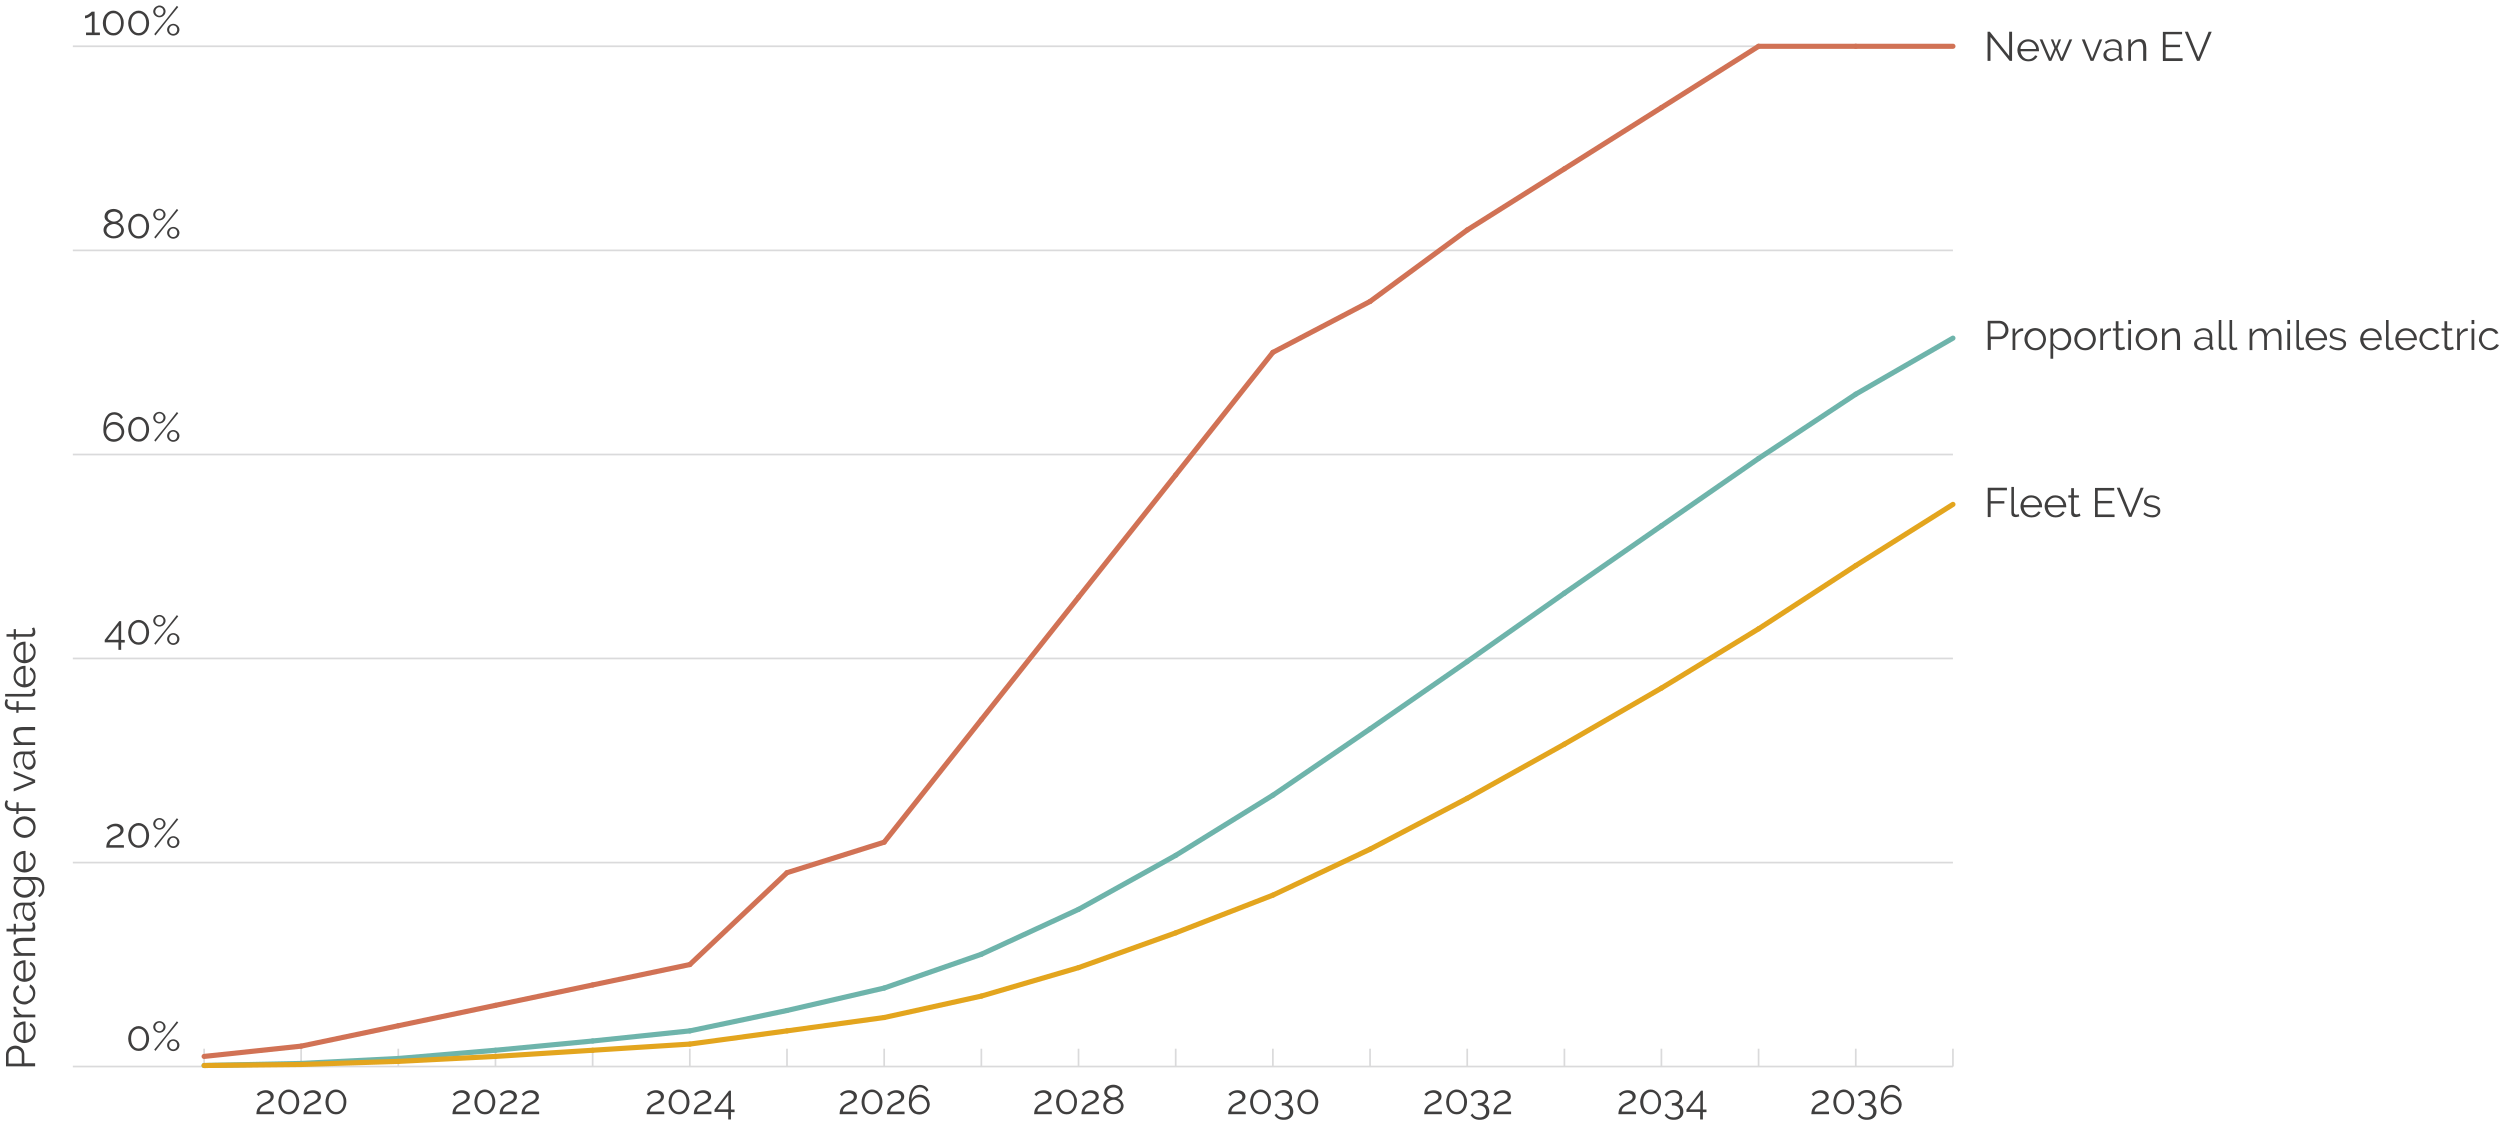 <?xml version="1.0" encoding="UTF-8"?>
<!-- Generator: Adobe Illustrator 27.5.0, SVG Export Plug-In . SVG Version: 6.00 Build 0)  -->
<svg xmlns="http://www.w3.org/2000/svg" xmlns:xlink="http://www.w3.org/1999/xlink" version="1.1" x="0px" y="0px" viewBox="0 0 1458.7 660.7" style="enable-background:new 0 0 1458.7 660.7;" xml:space="preserve">
<style type="text/css">
	.st0{fill:#3F3E3E;}
	.st1{fill:none;stroke:#DADADB;stroke-miterlimit:10;}
	.st2{fill:none;stroke:#6EB4AB;stroke-width:3;stroke-linecap:round;stroke-miterlimit:10;}
	.st3{fill:none;stroke:#E3A51E;stroke-width:3;stroke-linecap:round;stroke-miterlimit:10;}
	.st4{fill:none;stroke:#D17255;stroke-width:3;stroke-linecap:round;stroke-miterlimit:10;}
</style>
<g id="blocks">
</g>
<g id="text">
	<g>
		<path class="st0" d="M20.5,622.2h-17v-7.1c0-0.7,0.2-1.4,0.5-2c0.3-0.6,0.7-1.1,1.2-1.6c0.5-0.4,1.1-0.8,1.7-1s1.3-0.4,1.9-0.4    c0.7,0,1.4,0.1,2,0.3c0.6,0.2,1.2,0.6,1.7,1s0.9,0.9,1.2,1.5c0.3,0.6,0.5,1.3,0.5,2v5.5h6.3V622.2z M12.7,620.6v-5.4    c0-0.5-0.1-0.9-0.3-1.4c-0.2-0.4-0.5-0.8-0.9-1c-0.4-0.3-0.8-0.5-1.2-0.7c-0.5-0.2-1-0.2-1.5-0.2c-0.5,0-1,0.1-1.5,0.3    c-0.5,0.2-0.9,0.4-1.2,0.7c-0.4,0.3-0.6,0.7-0.8,1.1c-0.2,0.4-0.3,0.9-0.3,1.3v5.3H12.7z"></path>
		<path class="st0" d="M20.8,602.3c0,0.9-0.2,1.8-0.5,2.5c-0.3,0.8-0.8,1.4-1.4,2c-0.6,0.6-1.3,1-2.1,1.3c-0.8,0.3-1.6,0.5-2.5,0.5    c-0.9,0-1.7-0.2-2.5-0.5c-0.8-0.3-1.5-0.7-2-1.3c-0.6-0.6-1-1.2-1.4-2c-0.3-0.8-0.5-1.6-0.5-2.5s0.2-1.7,0.5-2.5    c0.3-0.8,0.8-1.4,1.4-2c0.6-0.5,1.3-1,2-1.3c0.8-0.3,1.6-0.5,2.4-0.5c0.1,0,0.3,0,0.4,0c0.1,0,0.2,0,0.3,0v10.7    c0.7,0,1.3-0.2,1.9-0.5c0.6-0.3,1.1-0.6,1.5-1c0.4-0.4,0.7-0.9,1-1.4c0.2-0.5,0.3-1.1,0.3-1.7c0-0.4-0.1-0.8-0.2-1.2    s-0.3-0.8-0.5-1.1c-0.2-0.3-0.4-0.6-0.7-0.9s-0.6-0.5-0.9-0.6l0.4-1.4c0.5,0.2,0.9,0.5,1.3,0.8c0.4,0.4,0.7,0.8,1,1.2    c0.3,0.5,0.5,1,0.6,1.5C20.7,601.1,20.8,601.7,20.8,602.3z M13.6,597.7c-0.7,0-1.3,0.2-1.8,0.5c-0.6,0.3-1,0.6-1.4,1    c-0.4,0.4-0.7,0.9-0.9,1.4c-0.2,0.5-0.3,1.1-0.3,1.7c0,0.6,0.1,1.2,0.3,1.7c0.2,0.5,0.5,1,0.9,1.4s0.9,0.7,1.4,1s1.2,0.4,1.8,0.4    V597.7z"></path>
		<path class="st0" d="M9.5,587.4c0,1.1,0.3,2.1,0.9,2.9c0.6,0.8,1.4,1.4,2.4,1.7h7.8v1.6H8v-1.5h3c-0.9-0.4-1.6-1-2.2-1.7    c-0.6-0.7-0.9-1.5-0.9-2.3c0-0.1,0-0.3,0-0.4c0-0.1,0-0.2,0-0.3H9.5z"></path>
		<path class="st0" d="M14.2,586.1c-0.9,0-1.7-0.2-2.5-0.5c-0.8-0.3-1.5-0.7-2.1-1.3c-0.6-0.6-1-1.2-1.4-2s-0.5-1.6-0.5-2.5    c0-1.2,0.3-2.2,0.8-3.1c0.5-0.9,1.3-1.5,2.2-2l0.5,1.6c-0.6,0.4-1.1,0.8-1.5,1.5c-0.4,0.6-0.5,1.3-0.5,2.1c0,0.6,0.1,1.2,0.4,1.8    c0.3,0.6,0.6,1,1,1.4c0.4,0.4,1,0.7,1.6,1c0.6,0.2,1.3,0.3,2,0.3c0.7,0,1.4-0.1,2-0.4s1.2-0.6,1.6-1c0.5-0.4,0.8-0.9,1.1-1.5    c0.3-0.6,0.4-1.1,0.4-1.8c0-0.4-0.1-0.8-0.2-1.2c-0.1-0.4-0.3-0.8-0.5-1.1c-0.2-0.3-0.4-0.6-0.7-0.9c-0.3-0.2-0.5-0.4-0.8-0.5    l0.5-1.6c0.4,0.2,0.9,0.4,1.2,0.8c0.4,0.3,0.7,0.7,1,1.2c0.3,0.5,0.5,1,0.6,1.5c0.2,0.6,0.2,1.1,0.2,1.7c0,0.9-0.2,1.8-0.5,2.5    c-0.3,0.8-0.8,1.4-1.4,2c-0.6,0.6-1.3,1-2.1,1.3C16,585.9,15.1,586.1,14.2,586.1z"></path>
		<path class="st0" d="M20.8,566.6c0,0.9-0.2,1.8-0.5,2.5c-0.3,0.8-0.8,1.4-1.4,2s-1.3,1-2.1,1.3c-0.8,0.3-1.6,0.5-2.5,0.5    c-0.9,0-1.7-0.2-2.5-0.5c-0.8-0.3-1.5-0.7-2-1.3c-0.6-0.6-1-1.2-1.4-2c-0.3-0.8-0.5-1.6-0.5-2.5s0.2-1.7,0.5-2.5    c0.3-0.8,0.8-1.4,1.4-2c0.6-0.5,1.3-1,2-1.3c0.8-0.3,1.6-0.5,2.4-0.5c0.1,0,0.3,0,0.4,0c0.1,0,0.2,0,0.3,0v10.7    c0.7,0,1.3-0.2,1.9-0.5c0.6-0.3,1.1-0.6,1.5-1c0.4-0.4,0.7-0.9,1-1.4c0.2-0.5,0.3-1.1,0.3-1.7c0-0.4-0.1-0.8-0.2-1.2    c-0.1-0.4-0.3-0.8-0.5-1.1c-0.2-0.3-0.4-0.6-0.7-0.9s-0.6-0.5-0.9-0.6l0.4-1.4c0.5,0.2,0.9,0.5,1.3,0.8c0.4,0.4,0.7,0.8,1,1.2    c0.3,0.5,0.5,1,0.6,1.5S20.8,566,20.8,566.6z M13.6,562c-0.7,0-1.3,0.2-1.8,0.5c-0.6,0.3-1,0.6-1.4,1s-0.7,0.9-0.9,1.4    c-0.2,0.5-0.3,1.1-0.3,1.7s0.1,1.2,0.3,1.7c0.2,0.5,0.5,1,0.9,1.4s0.9,0.7,1.4,1s1.2,0.4,1.8,0.4V562z"></path>
		<path class="st0" d="M20.5,547.4v1.6h-7c-1.5,0-2.6,0.2-3.2,0.6c-0.7,0.4-1,1.1-1,2c0,0.5,0.1,1,0.3,1.4c0.2,0.5,0.4,0.9,0.7,1.3    c0.3,0.4,0.7,0.8,1.1,1.1c0.4,0.3,0.9,0.5,1.4,0.7h7.7v1.6H8v-1.5h2.8c-0.4-0.3-0.9-0.6-1.2-0.9c-0.4-0.4-0.7-0.8-1-1.3    s-0.5-1-0.6-1.5s-0.2-1.1-0.2-1.6c0-0.7,0.1-1.3,0.4-1.8c0.3-0.5,0.6-0.9,1.1-1.1c0.5-0.3,1-0.5,1.7-0.6c0.7-0.1,1.4-0.2,2.2-0.2    H20.5z"></path>
		<path class="st0" d="M19.9,538.1c0,0.1,0.1,0.2,0.2,0.4c0.1,0.2,0.2,0.4,0.2,0.6s0.2,0.5,0.2,0.8c0.1,0.3,0.1,0.6,0.1,1    c0,0.4,0,0.7-0.1,1s-0.2,0.6-0.4,0.8s-0.5,0.4-0.8,0.6c-0.3,0.1-0.7,0.2-1.1,0.2h-9v1.7H8v-1.7H3.8v-1.6H8v-2.9h1.3v2.9h8.5    c0.5,0,0.8-0.2,1-0.5c0.2-0.3,0.3-0.6,0.3-1c0-0.5-0.1-0.9-0.2-1.2c-0.2-0.4-0.3-0.6-0.3-0.7L19.9,538.1z"></path>
		<path class="st0" d="M20.8,532.9c0,0.6-0.1,1.2-0.3,1.8c-0.2,0.5-0.5,1-0.8,1.4c-0.4,0.4-0.8,0.7-1.2,0.9c-0.5,0.2-1,0.3-1.5,0.3    c-0.6,0-1.1-0.1-1.6-0.4c-0.5-0.3-0.9-0.6-1.2-1.1c-0.3-0.5-0.6-1-0.8-1.7c-0.2-0.6-0.3-1.4-0.3-2.1c0-0.6,0.1-1.3,0.2-1.9    c0.1-0.7,0.3-1.2,0.5-1.8h-1.1c-1.1,0-2,0.3-2.6,0.9s-1,1.5-1,2.6c0,0.7,0.1,1.3,0.4,2s0.6,1.3,1.1,2l-1.1,0.6    c-0.5-0.8-1-1.6-1.2-2.4c-0.3-0.8-0.4-1.6-0.4-2.4c0-1.5,0.4-2.7,1.3-3.6s2.1-1.3,3.6-1.3h5.6c0.4,0,0.7-0.2,0.7-0.6h1.4    c0,0.1,0,0.2,0,0.4c0,0.1,0,0.2,0,0.3c0,0.3-0.1,0.6-0.3,0.9c-0.2,0.3-0.5,0.4-0.9,0.4l-1,0c0.7,0.5,1.3,1.3,1.7,2.1    C20.6,531.1,20.8,532,20.8,532.9z M19.5,532.5c0-0.7-0.2-1.4-0.5-2.1c-0.3-0.7-0.7-1.3-1.3-1.7c-0.1-0.1-0.3-0.2-0.5-0.3    s-0.3-0.1-0.5-0.1h-2c-0.2,0.5-0.4,1.1-0.5,1.7s-0.2,1.2-0.2,1.7c0,1.2,0.2,2.1,0.7,2.8c0.5,0.7,1.1,1.1,2,1.1    c0.3,0,0.7-0.1,1-0.2c0.3-0.1,0.6-0.3,0.9-0.6c0.3-0.3,0.5-0.6,0.6-1C19.4,533.4,19.5,533,19.5,532.5z"></path>
		<path class="st0" d="M20.7,518c0,0.9-0.2,1.7-0.5,2.4c-0.4,0.7-0.8,1.3-1.4,1.8c-0.6,0.5-1.3,0.9-2,1.2c-0.8,0.3-1.6,0.4-2.4,0.4    c-0.9,0-1.7-0.1-2.5-0.4c-0.8-0.3-1.5-0.7-2.1-1.2s-1.1-1.1-1.4-1.8s-0.5-1.5-0.5-2.4c0-1.1,0.3-2,0.8-2.8c0.5-0.8,1.2-1.5,2-2H8    v-1.5h12.6c0.9,0,1.6,0.2,2.3,0.5s1.2,0.8,1.7,1.3s0.8,1.2,1,2c0.2,0.8,0.3,1.5,0.3,2.4c0,1.4-0.3,2.6-0.8,3.5    c-0.5,0.9-1.2,1.6-2.1,2.1l-0.8-1c0.8-0.5,1.4-1.2,1.8-2c0.4-0.8,0.6-1.7,0.6-2.6c0-0.6-0.1-1.2-0.3-1.7c-0.2-0.6-0.4-1-0.7-1.4    c-0.3-0.4-0.7-0.7-1.2-1s-1.1-0.4-1.8-0.4h-2.5c0.8,0.5,1.4,1.2,1.9,2S20.7,517.1,20.7,518z M19.3,517.5c0-0.5-0.1-1-0.3-1.4    c-0.2-0.5-0.4-0.9-0.7-1.3c-0.3-0.4-0.6-0.7-1-0.9c-0.4-0.3-0.7-0.4-1.1-0.5h-3.9c-0.4,0.2-0.9,0.4-1.2,0.7c-0.4,0.3-0.7,0.7-1,1    c-0.3,0.4-0.5,0.8-0.6,1.2c-0.2,0.4-0.2,0.9-0.2,1.3c0,0.7,0.1,1.3,0.4,1.9c0.3,0.5,0.7,1,1.2,1.4c0.5,0.4,1,0.7,1.6,0.9    c0.6,0.2,1.2,0.3,1.8,0.3c0.7,0,1.3-0.1,1.9-0.4c0.6-0.2,1.1-0.6,1.6-1c0.5-0.4,0.8-0.9,1.1-1.5C19.2,518.8,19.3,518.2,19.3,517.5    z"></path>
		<path class="st0" d="M20.8,502.8c0,0.9-0.2,1.8-0.5,2.5c-0.3,0.8-0.8,1.4-1.4,2s-1.3,1-2.1,1.3c-0.8,0.3-1.6,0.5-2.5,0.5    c-0.9,0-1.7-0.2-2.5-0.5c-0.8-0.3-1.5-0.7-2-1.3c-0.6-0.6-1-1.2-1.4-2c-0.3-0.8-0.5-1.6-0.5-2.5s0.2-1.7,0.5-2.5    c0.3-0.8,0.8-1.4,1.4-2c0.6-0.5,1.3-1,2-1.3c0.8-0.3,1.6-0.5,2.4-0.5c0.1,0,0.3,0,0.4,0c0.1,0,0.2,0,0.3,0v10.7    c0.7,0,1.3-0.2,1.9-0.5c0.6-0.3,1.1-0.6,1.5-1c0.4-0.4,0.7-0.9,1-1.4c0.2-0.5,0.3-1.1,0.3-1.7c0-0.4-0.1-0.8-0.2-1.2    c-0.1-0.4-0.3-0.8-0.5-1.1c-0.2-0.3-0.4-0.6-0.7-0.9s-0.6-0.5-0.9-0.6l0.4-1.4c0.5,0.2,0.9,0.5,1.3,0.8c0.4,0.4,0.7,0.8,1,1.2    c0.3,0.5,0.5,1,0.6,1.5S20.8,502.2,20.8,502.8z M13.6,498.2c-0.7,0-1.3,0.2-1.8,0.5c-0.6,0.3-1,0.6-1.4,1s-0.7,0.9-0.9,1.4    c-0.2,0.5-0.3,1.1-0.3,1.7s0.1,1.2,0.3,1.7c0.2,0.5,0.5,1,0.9,1.4s0.9,0.7,1.4,1s1.2,0.4,1.8,0.4V498.2z"></path>
		<path class="st0" d="M20.8,482.6c0,0.9-0.2,1.7-0.5,2.5c-0.3,0.8-0.8,1.4-1.4,2c-0.6,0.6-1.3,1-2.1,1.3c-0.8,0.3-1.6,0.5-2.5,0.5    c-0.9,0-1.7-0.2-2.5-0.5c-0.8-0.3-1.5-0.7-2.1-1.3c-0.6-0.6-1.1-1.2-1.4-2s-0.5-1.6-0.5-2.5s0.2-1.7,0.5-2.5s0.8-1.4,1.4-2    c0.6-0.6,1.3-1,2.1-1.3c0.8-0.3,1.6-0.5,2.5-0.5c0.9,0,1.7,0.2,2.5,0.5c0.8,0.3,1.5,0.7,2.1,1.3c0.6,0.6,1.1,1.2,1.4,2    C20.6,480.9,20.8,481.7,20.8,482.6z M14.3,487.2c0.7,0,1.4-0.1,2-0.3c0.6-0.2,1.1-0.6,1.6-1s0.8-0.9,1.1-1.4    c0.3-0.6,0.4-1.1,0.4-1.8c0-0.6-0.1-1.2-0.4-1.8c-0.3-0.6-0.6-1-1.1-1.5c-0.5-0.4-1-0.7-1.6-1c-0.6-0.2-1.3-0.4-2-0.4    c-0.7,0-1.3,0.1-2,0.4s-1.2,0.6-1.6,1c-0.5,0.4-0.8,0.9-1.1,1.4c-0.3,0.5-0.4,1.1-0.4,1.8c0,0.6,0.1,1.2,0.4,1.8    c0.3,0.6,0.6,1,1.1,1.4c0.5,0.4,1,0.7,1.6,1C13,487,13.6,487.2,14.3,487.2z"></path>
		<path class="st0" d="M20.5,473.2h-9.7v1.7H9.5v-1.7H7.7c-1.5,0-2.7-0.3-3.6-1c-0.9-0.7-1.3-1.6-1.3-2.7c0-0.5,0.1-1,0.2-1.4    s0.3-0.9,0.6-1.2l1.2,0.5c-0.2,0.2-0.3,0.5-0.4,0.8c-0.1,0.3-0.1,0.7-0.1,1c0,0.8,0.3,1.4,0.9,1.8c0.6,0.4,1.4,0.6,2.6,0.6h1.8    v-3.5h1.3v3.5h9.7V473.2z"></path>
		<path class="st0" d="M20.5,456.7L8,461.8v-1.7l11-4.3l-11-4.3v-1.6l12.5,5.1V456.7z"></path>
		<path class="st0" d="M20.8,444.7c0,0.6-0.1,1.2-0.3,1.8s-0.5,1-0.8,1.4c-0.4,0.4-0.8,0.7-1.2,0.9c-0.5,0.2-1,0.3-1.5,0.3    c-0.6,0-1.1-0.1-1.6-0.4c-0.5-0.3-0.9-0.6-1.2-1.1s-0.6-1-0.8-1.7c-0.2-0.6-0.3-1.4-0.3-2.1c0-0.6,0.1-1.3,0.2-1.9    c0.1-0.7,0.3-1.2,0.5-1.8h-1.1c-1.1,0-2,0.3-2.6,0.9c-0.6,0.6-1,1.5-1,2.6c0,0.7,0.1,1.3,0.4,2s0.6,1.3,1.1,2l-1.1,0.6    c-0.5-0.8-1-1.6-1.2-2.4c-0.3-0.8-0.4-1.6-0.4-2.4c0-1.5,0.4-2.7,1.3-3.6c0.9-0.9,2.1-1.3,3.6-1.3h5.6c0.4,0,0.7-0.2,0.7-0.6h1.4    c0,0.1,0,0.2,0,0.4c0,0.1,0,0.2,0,0.3c0,0.3-0.1,0.6-0.3,0.9c-0.2,0.3-0.5,0.4-0.9,0.4l-1,0c0.7,0.5,1.3,1.3,1.7,2.1    C20.6,442.9,20.8,443.8,20.8,444.7z M19.5,444.3c0-0.7-0.2-1.4-0.5-2.1s-0.7-1.3-1.3-1.7c-0.1-0.1-0.3-0.2-0.5-0.3    s-0.3-0.1-0.5-0.1h-2c-0.2,0.5-0.4,1.1-0.5,1.7s-0.2,1.2-0.2,1.7c0,1.2,0.2,2.1,0.7,2.8c0.5,0.7,1.1,1.1,2,1.1    c0.3,0,0.7-0.1,1-0.2c0.3-0.1,0.6-0.3,0.9-0.6c0.3-0.3,0.5-0.6,0.6-1C19.4,445.3,19.5,444.9,19.5,444.3z"></path>
		<path class="st0" d="M20.5,424.4v1.6h-7c-1.5,0-2.6,0.2-3.2,0.6c-0.7,0.4-1,1.1-1,2c0,0.5,0.1,1,0.3,1.4c0.2,0.5,0.4,0.9,0.7,1.3    c0.3,0.4,0.7,0.8,1.1,1.1c0.4,0.3,0.9,0.5,1.4,0.7h7.7v1.6H8v-1.5h2.8c-0.4-0.3-0.9-0.6-1.2-0.9c-0.4-0.4-0.7-0.8-1-1.3    c-0.3-0.5-0.5-1-0.6-1.5c-0.1-0.5-0.2-1.1-0.2-1.6c0-0.7,0.1-1.3,0.4-1.8s0.6-0.9,1.1-1.1c0.5-0.3,1-0.5,1.7-0.6    c0.7-0.1,1.4-0.2,2.2-0.2H20.5z"></path>
		<path class="st0" d="M20.5,414.2h-9.7v1.7H9.5v-1.7H7.7c-1.5,0-2.7-0.3-3.6-1c-0.9-0.7-1.3-1.6-1.3-2.7c0-0.5,0.1-1,0.2-1.4    c0.1-0.5,0.3-0.9,0.6-1.2l1.2,0.5c-0.2,0.2-0.3,0.5-0.4,0.8c-0.1,0.3-0.1,0.7-0.1,1c0,0.8,0.3,1.4,0.9,1.8    c0.6,0.4,1.4,0.6,2.6,0.6h1.8v-3.5h1.3v3.5h9.7V414.2z"></path>
		<path class="st0" d="M3,406.5v-1.6h14.7c0.5,0,0.8-0.1,1.1-0.4c0.3-0.3,0.4-0.6,0.4-1.1c0-0.2,0-0.4-0.1-0.6s-0.1-0.5-0.2-0.7    l1.3-0.3c0.1,0.3,0.2,0.7,0.3,1.1c0.1,0.4,0.1,0.8,0.1,1.1c0,0.8-0.2,1.3-0.6,1.8c-0.4,0.4-1,0.6-1.8,0.6H3z"></path>
		<path class="st0" d="M20.8,394.8c0,0.9-0.2,1.8-0.5,2.5c-0.3,0.8-0.8,1.4-1.4,2c-0.6,0.6-1.3,1-2.1,1.3c-0.8,0.3-1.6,0.5-2.5,0.5    c-0.9,0-1.7-0.2-2.5-0.5c-0.8-0.3-1.5-0.7-2-1.3c-0.6-0.6-1-1.2-1.4-2c-0.3-0.8-0.5-1.6-0.5-2.5c0-0.9,0.2-1.7,0.5-2.5    c0.3-0.8,0.8-1.4,1.4-2c0.6-0.5,1.3-1,2-1.3c0.8-0.3,1.6-0.5,2.4-0.5c0.1,0,0.3,0,0.4,0c0.1,0,0.2,0,0.3,0v10.7    c0.7,0,1.3-0.2,1.9-0.5c0.6-0.3,1.1-0.6,1.5-1c0.4-0.4,0.7-0.9,1-1.4c0.2-0.5,0.3-1.1,0.3-1.7c0-0.4-0.1-0.8-0.2-1.2    s-0.3-0.8-0.5-1.1c-0.2-0.3-0.4-0.6-0.7-0.9c-0.3-0.3-0.6-0.5-0.9-0.6l0.4-1.4c0.5,0.2,0.9,0.5,1.3,0.8c0.4,0.4,0.7,0.8,1,1.2    c0.3,0.5,0.5,1,0.6,1.5C20.7,393.6,20.8,394.2,20.8,394.8z M13.6,390.2c-0.7,0-1.3,0.2-1.8,0.5c-0.6,0.3-1,0.6-1.4,1    c-0.4,0.4-0.7,0.9-0.9,1.4s-0.3,1.1-0.3,1.7c0,0.6,0.1,1.2,0.3,1.7c0.2,0.5,0.5,1,0.9,1.4s0.9,0.7,1.4,1s1.2,0.4,1.8,0.4V390.2z"></path>
		<path class="st0" d="M20.8,380.7c0,0.9-0.2,1.8-0.5,2.5c-0.3,0.8-0.8,1.4-1.4,2c-0.6,0.6-1.3,1-2.1,1.3c-0.8,0.3-1.6,0.5-2.5,0.5    c-0.9,0-1.7-0.2-2.5-0.5c-0.8-0.3-1.5-0.7-2-1.3c-0.6-0.6-1-1.2-1.4-2c-0.3-0.8-0.5-1.6-0.5-2.5c0-0.9,0.2-1.7,0.5-2.5    c0.3-0.8,0.8-1.4,1.4-2c0.6-0.5,1.3-1,2-1.3c0.8-0.3,1.6-0.5,2.4-0.5c0.1,0,0.3,0,0.4,0c0.1,0,0.2,0,0.3,0v10.7    c0.7,0,1.3-0.2,1.9-0.5c0.6-0.3,1.1-0.6,1.5-1c0.4-0.4,0.7-0.9,1-1.4c0.2-0.5,0.3-1.1,0.3-1.7c0-0.4-0.1-0.8-0.2-1.2    s-0.3-0.8-0.5-1.1c-0.2-0.3-0.4-0.6-0.7-0.9c-0.3-0.3-0.6-0.5-0.9-0.6l0.4-1.4c0.5,0.2,0.9,0.5,1.3,0.8c0.4,0.4,0.7,0.8,1,1.2    c0.3,0.5,0.5,1,0.6,1.5C20.7,379.5,20.8,380.1,20.8,380.7z M13.6,376.1c-0.7,0-1.3,0.2-1.8,0.5c-0.6,0.3-1,0.6-1.4,1    c-0.4,0.4-0.7,0.9-0.9,1.4s-0.3,1.1-0.3,1.7c0,0.6,0.1,1.2,0.3,1.7c0.2,0.5,0.5,1,0.9,1.4s0.9,0.7,1.4,1s1.2,0.4,1.8,0.4V376.1z"></path>
		<path class="st0" d="M19.9,366.1c0,0.1,0.1,0.2,0.2,0.4c0.1,0.2,0.2,0.4,0.2,0.6s0.2,0.5,0.2,0.8c0.1,0.3,0.1,0.6,0.1,1    c0,0.4,0,0.7-0.1,1c-0.1,0.3-0.2,0.6-0.4,0.8c-0.2,0.2-0.5,0.4-0.8,0.6c-0.3,0.1-0.7,0.2-1.1,0.2h-9v1.7H8v-1.7H3.8V370H8v-2.9    h1.3v2.9h8.5c0.5,0,0.8-0.2,1-0.5c0.2-0.3,0.3-0.6,0.3-1c0-0.5-0.1-0.9-0.2-1.2c-0.2-0.4-0.3-0.6-0.3-0.7L19.9,366.1z"></path>
	</g>
	<g>
		<path class="st0" d="M58.3,19v1.5h-8.1V19h3.4V8.8c-0.1,0.2-0.4,0.4-0.7,0.6c-0.3,0.2-0.6,0.4-1,0.6c-0.4,0.2-0.8,0.4-1.2,0.5    c-0.4,0.1-0.8,0.2-1.1,0.2V9.1c0.4,0,0.8-0.1,1.2-0.3s0.9-0.4,1.2-0.7c0.4-0.3,0.7-0.5,1-0.8c0.3-0.2,0.4-0.4,0.5-0.5h1.7V19H58.3    z"></path>
		<path class="st0" d="M72.2,13.5c0,1.1-0.2,2-0.5,2.9c-0.3,0.9-0.7,1.7-1.3,2.3c-0.5,0.6-1.2,1.2-1.9,1.5c-0.7,0.4-1.5,0.5-2.4,0.5    c-0.9,0-1.7-0.2-2.4-0.5c-0.7-0.4-1.4-0.9-1.9-1.5s-1-1.4-1.3-2.3c-0.3-0.9-0.5-1.9-0.5-2.9c0-1.1,0.2-2,0.5-2.9    c0.3-0.9,0.7-1.7,1.3-2.3s1.2-1.2,1.9-1.5c0.7-0.4,1.5-0.6,2.4-0.6c0.9,0,1.7,0.2,2.4,0.6c0.7,0.4,1.4,0.9,1.9,1.5    c0.5,0.6,1,1.4,1.3,2.3C72.1,11.5,72.2,12.4,72.2,13.5z M70.6,13.5c0-0.9-0.1-1.6-0.3-2.4s-0.5-1.3-0.9-1.8    C69,8.8,68.5,8.4,68,8.1c-0.5-0.3-1.1-0.4-1.8-0.4c-0.7,0-1.3,0.1-1.8,0.4c-0.5,0.3-1,0.7-1.4,1.2c-0.4,0.5-0.7,1.1-0.9,1.8    c-0.2,0.7-0.3,1.5-0.3,2.4c0,0.9,0.1,1.6,0.3,2.4c0.2,0.7,0.5,1.3,0.9,1.8c0.4,0.5,0.8,0.9,1.4,1.2c0.5,0.3,1.1,0.4,1.8,0.4    c0.6,0,1.2-0.1,1.8-0.4c0.5-0.3,1-0.7,1.4-1.2c0.4-0.5,0.7-1.1,0.9-1.8C70.5,15.1,70.6,14.4,70.6,13.5z"></path>
		<path class="st0" d="M87,13.5c0,1.1-0.2,2-0.5,2.9c-0.3,0.9-0.7,1.7-1.3,2.3c-0.5,0.6-1.2,1.2-1.9,1.5c-0.7,0.4-1.5,0.5-2.4,0.5    c-0.9,0-1.7-0.2-2.4-0.5c-0.7-0.4-1.4-0.9-1.9-1.5s-1-1.4-1.3-2.3c-0.3-0.9-0.5-1.9-0.5-2.9c0-1.1,0.2-2,0.5-2.9    c0.3-0.9,0.7-1.7,1.3-2.3s1.2-1.2,1.9-1.5c0.7-0.4,1.5-0.6,2.4-0.6c0.9,0,1.7,0.2,2.4,0.6c0.7,0.4,1.4,0.9,1.9,1.5    c0.5,0.6,1,1.4,1.3,2.3C86.8,11.5,87,12.4,87,13.5z M85.3,13.5c0-0.9-0.1-1.6-0.3-2.4s-0.5-1.3-0.9-1.8c-0.4-0.5-0.8-0.9-1.4-1.2    c-0.5-0.3-1.1-0.4-1.8-0.4c-0.7,0-1.3,0.1-1.8,0.4c-0.5,0.3-1,0.7-1.4,1.2c-0.4,0.5-0.7,1.1-0.9,1.8c-0.2,0.7-0.3,1.5-0.3,2.4    c0,0.9,0.1,1.6,0.3,2.4c0.2,0.7,0.5,1.3,0.9,1.8c0.4,0.5,0.8,0.9,1.4,1.2c0.5,0.3,1.1,0.4,1.8,0.4c0.6,0,1.2-0.1,1.8-0.4    c0.5-0.3,1-0.7,1.4-1.2c0.4-0.5,0.7-1.1,0.9-1.8C85.2,15.1,85.3,14.4,85.3,13.5z"></path>
		<path class="st0" d="M93,10.1c-0.5,0-1-0.1-1.4-0.3c-0.4-0.2-0.8-0.4-1.1-0.7c-0.3-0.3-0.6-0.7-0.8-1.1c-0.2-0.4-0.3-0.9-0.3-1.3    s0.1-0.9,0.3-1.3c0.2-0.4,0.4-0.8,0.8-1.1c0.3-0.3,0.7-0.6,1.1-0.7C92,3.3,92.5,3.2,93,3.2s1,0.1,1.4,0.3c0.4,0.2,0.8,0.4,1.1,0.7    c0.3,0.3,0.6,0.7,0.8,1.1c0.2,0.4,0.3,0.9,0.3,1.3S96.5,7.6,96.3,8c-0.2,0.4-0.4,0.8-0.8,1.1c-0.3,0.3-0.7,0.6-1.1,0.7    C94,10,93.5,10.1,93,10.1z M90,19.9l6.7-8.2l6.5-8.3l0.8,0.7l-6.7,8.2l-6.6,8.4L90,19.9z M93,9.2c0.3,0,0.6-0.1,0.9-0.2    c0.3-0.1,0.5-0.3,0.8-0.6c0.2-0.2,0.4-0.5,0.5-0.8c0.1-0.3,0.2-0.6,0.2-0.9c0-0.4-0.1-0.7-0.2-1c-0.1-0.3-0.3-0.6-0.5-0.8    c-0.2-0.2-0.5-0.4-0.8-0.5c-0.3-0.1-0.6-0.2-0.9-0.2c-0.3,0-0.6,0.1-0.9,0.2c-0.3,0.1-0.5,0.3-0.8,0.6c-0.2,0.2-0.4,0.5-0.5,0.8    c-0.1,0.3-0.2,0.6-0.2,0.9c0,0.3,0.1,0.7,0.2,1C91,8,91.1,8.2,91.4,8.5c0.2,0.2,0.5,0.4,0.7,0.5C92.4,9.1,92.7,9.2,93,9.2z     M101.1,20.8c-0.5,0-1-0.1-1.4-0.3c-0.4-0.2-0.8-0.4-1.1-0.7c-0.3-0.3-0.6-0.7-0.8-1.1c-0.2-0.4-0.3-0.9-0.3-1.4s0.1-0.9,0.3-1.3    c0.2-0.4,0.4-0.8,0.8-1.1c0.3-0.3,0.7-0.6,1.1-0.7c0.4-0.2,0.9-0.3,1.4-0.3c0.5,0,1,0.1,1.4,0.3c0.4,0.2,0.8,0.4,1.1,0.7    c0.3,0.3,0.6,0.7,0.8,1.1c0.2,0.4,0.3,0.9,0.3,1.3s-0.1,0.9-0.3,1.4c-0.2,0.4-0.4,0.8-0.8,1.1c-0.3,0.3-0.7,0.6-1.1,0.7    C102,20.7,101.6,20.8,101.1,20.8z M101.1,19.8c0.3,0,0.6-0.1,0.9-0.2c0.3-0.1,0.5-0.3,0.7-0.5c0.2-0.2,0.4-0.5,0.5-0.8    c0.1-0.3,0.2-0.6,0.2-1s-0.1-0.7-0.2-1c-0.1-0.3-0.3-0.6-0.5-0.8c-0.2-0.2-0.5-0.4-0.8-0.5c-0.3-0.1-0.6-0.2-0.9-0.2    c-0.3,0-0.6,0.1-0.9,0.2s-0.5,0.3-0.7,0.6c-0.2,0.2-0.4,0.5-0.5,0.8c-0.1,0.3-0.2,0.6-0.2,0.9c0,0.7,0.2,1.3,0.7,1.8    C99.8,19.6,100.4,19.8,101.1,19.8z"></path>
		<path class="st0" d="M72.3,134.3c0,0.8-0.2,1.4-0.5,2c-0.3,0.6-0.8,1.1-1.3,1.5c-0.5,0.4-1.2,0.8-1.9,1c-0.7,0.2-1.5,0.3-2.3,0.3    c-0.8,0-1.6-0.1-2.4-0.4c-0.7-0.3-1.3-0.6-1.9-1.1c-0.5-0.5-0.9-1-1.2-1.6c-0.3-0.6-0.4-1.3-0.4-1.9c0-0.5,0.1-1,0.3-1.5    c0.2-0.5,0.5-0.9,0.8-1.2c0.3-0.4,0.7-0.7,1.1-0.9c0.4-0.3,0.8-0.5,1.2-0.6c-0.4-0.2-0.7-0.4-1.1-0.6c-0.3-0.2-0.6-0.5-0.9-0.8    c-0.3-0.3-0.5-0.6-0.6-1c-0.2-0.4-0.2-0.8-0.2-1.2c0-0.7,0.2-1.3,0.5-1.9c0.3-0.5,0.7-1,1.2-1.4c0.5-0.4,1.1-0.6,1.7-0.8    c0.6-0.2,1.3-0.3,1.9-0.3s1.3,0.1,1.9,0.3c0.6,0.2,1.2,0.5,1.7,0.8c0.5,0.4,0.9,0.8,1.2,1.4c0.3,0.5,0.5,1.2,0.5,1.8    c0,0.4-0.1,0.8-0.2,1.2c-0.2,0.4-0.4,0.7-0.6,1s-0.6,0.6-0.9,0.8s-0.7,0.4-1.1,0.6c0.5,0.2,0.9,0.4,1.3,0.7c0.4,0.3,0.8,0.6,1.1,1    s0.6,0.8,0.7,1.2C72.2,133.2,72.3,133.7,72.3,134.3z M70.7,134.2c0-0.6-0.1-1.1-0.4-1.5c-0.3-0.4-0.6-0.8-1-1.1    c-0.4-0.3-0.9-0.5-1.4-0.7c-0.5-0.2-1-0.2-1.5-0.2c-0.5,0-1,0.1-1.5,0.3s-1,0.4-1.4,0.7c-0.4,0.3-0.7,0.7-1,1.1    c-0.2,0.4-0.4,0.9-0.4,1.5c0,0.6,0.1,1.1,0.4,1.5c0.3,0.4,0.6,0.8,1,1.1c0.4,0.3,0.9,0.5,1.4,0.7c0.5,0.2,1,0.2,1.5,0.2    s1-0.1,1.5-0.3c0.5-0.2,1-0.4,1.4-0.7c0.4-0.3,0.7-0.7,1-1.1C70.6,135.2,70.7,134.7,70.7,134.2z M62.8,126.4    c0,0.5,0.1,0.9,0.3,1.2c0.2,0.4,0.5,0.7,0.9,0.9c0.4,0.2,0.7,0.4,1.2,0.6c0.4,0.1,0.9,0.2,1.3,0.2c0.4,0,0.8-0.1,1.3-0.2    c0.4-0.1,0.8-0.3,1.2-0.6c0.4-0.3,0.6-0.6,0.9-0.9s0.3-0.8,0.3-1.2c0-0.4-0.1-0.9-0.3-1.2c-0.2-0.4-0.5-0.7-0.8-0.9    c-0.3-0.2-0.7-0.4-1.2-0.6s-0.9-0.2-1.4-0.2s-0.9,0.1-1.4,0.2c-0.4,0.1-0.8,0.3-1.2,0.6s-0.6,0.6-0.8,0.9    C62.9,125.5,62.8,125.9,62.8,126.4z"></path>
		<path class="st0" d="M87,132c0,1.1-0.2,2-0.5,2.9c-0.3,0.9-0.7,1.7-1.3,2.3c-0.5,0.6-1.2,1.2-1.9,1.5c-0.7,0.4-1.5,0.5-2.4,0.5    c-0.9,0-1.7-0.2-2.4-0.5c-0.7-0.4-1.4-0.9-1.9-1.5s-1-1.4-1.3-2.3c-0.3-0.9-0.5-1.9-0.5-2.9c0-1.1,0.2-2,0.5-2.9    c0.3-0.9,0.7-1.7,1.3-2.3s1.2-1.2,1.9-1.5c0.7-0.4,1.5-0.6,2.4-0.6c0.9,0,1.7,0.2,2.4,0.6c0.7,0.4,1.4,0.9,1.9,1.5    c0.5,0.6,1,1.4,1.3,2.3C86.8,130,87,130.9,87,132z M85.3,132c0-0.9-0.1-1.6-0.3-2.4s-0.5-1.3-0.9-1.8c-0.4-0.5-0.8-0.9-1.4-1.2    c-0.5-0.3-1.1-0.4-1.8-0.4c-0.7,0-1.3,0.1-1.8,0.4c-0.5,0.3-1,0.7-1.4,1.2c-0.4,0.5-0.7,1.1-0.9,1.8c-0.2,0.7-0.3,1.5-0.3,2.4    c0,0.9,0.1,1.6,0.3,2.4c0.2,0.7,0.5,1.3,0.9,1.8c0.4,0.5,0.8,0.9,1.4,1.2c0.5,0.3,1.1,0.4,1.8,0.4c0.6,0,1.2-0.1,1.8-0.4    c0.5-0.3,1-0.7,1.4-1.2c0.4-0.5,0.7-1.1,0.9-1.8C85.2,133.6,85.3,132.9,85.3,132z"></path>
		<path class="st0" d="M93,128.6c-0.5,0-1-0.1-1.4-0.3c-0.4-0.2-0.8-0.4-1.1-0.7c-0.3-0.3-0.6-0.7-0.8-1.1c-0.2-0.4-0.3-0.9-0.3-1.3    s0.1-0.9,0.3-1.3c0.2-0.4,0.4-0.8,0.8-1.1c0.3-0.3,0.7-0.6,1.1-0.7c0.4-0.2,0.9-0.3,1.4-0.3s1,0.1,1.4,0.3    c0.4,0.2,0.8,0.4,1.1,0.7c0.3,0.3,0.6,0.7,0.8,1.1c0.2,0.4,0.3,0.9,0.3,1.3s-0.1,0.9-0.3,1.3c-0.2,0.4-0.4,0.8-0.8,1.1    c-0.3,0.3-0.7,0.6-1.1,0.7C94,128.5,93.5,128.6,93,128.6z M90,138.4l6.7-8.2l6.5-8.3l0.8,0.7l-6.7,8.2l-6.6,8.4L90,138.4z     M93,127.7c0.3,0,0.6-0.1,0.9-0.2c0.3-0.1,0.5-0.3,0.8-0.6c0.2-0.2,0.4-0.5,0.5-0.8c0.1-0.3,0.2-0.6,0.2-0.9c0-0.4-0.1-0.7-0.2-1    c-0.1-0.3-0.3-0.6-0.5-0.8c-0.2-0.2-0.5-0.4-0.8-0.5c-0.3-0.1-0.6-0.2-0.9-0.2c-0.3,0-0.6,0.1-0.9,0.2c-0.3,0.1-0.5,0.3-0.8,0.6    c-0.2,0.2-0.4,0.5-0.5,0.8c-0.1,0.3-0.2,0.6-0.2,0.9c0,0.3,0.1,0.7,0.2,1c0.1,0.3,0.3,0.6,0.5,0.8c0.2,0.2,0.5,0.4,0.7,0.5    C92.4,127.6,92.7,127.7,93,127.7z M101.1,139.3c-0.5,0-1-0.1-1.4-0.3c-0.4-0.2-0.8-0.4-1.1-0.7c-0.3-0.3-0.6-0.7-0.8-1.1    c-0.2-0.4-0.3-0.9-0.3-1.4s0.1-0.9,0.3-1.3c0.2-0.4,0.4-0.8,0.8-1.1c0.3-0.3,0.7-0.6,1.1-0.7c0.4-0.2,0.9-0.3,1.4-0.3    c0.5,0,1,0.1,1.4,0.3c0.4,0.2,0.8,0.4,1.1,0.7c0.3,0.3,0.6,0.7,0.8,1.1c0.2,0.4,0.3,0.9,0.3,1.3s-0.1,0.9-0.3,1.4    c-0.2,0.4-0.4,0.8-0.8,1.1c-0.3,0.3-0.7,0.6-1.1,0.7C102,139.2,101.6,139.3,101.1,139.3z M101.1,138.3c0.3,0,0.6-0.1,0.9-0.2    c0.3-0.1,0.5-0.3,0.7-0.5c0.2-0.2,0.4-0.5,0.5-0.8c0.1-0.3,0.2-0.6,0.2-1s-0.1-0.7-0.2-1c-0.1-0.3-0.3-0.6-0.5-0.8    c-0.2-0.2-0.5-0.4-0.8-0.5c-0.3-0.1-0.6-0.2-0.9-0.2c-0.3,0-0.6,0.1-0.9,0.2s-0.5,0.3-0.7,0.6c-0.2,0.2-0.4,0.5-0.5,0.8    c-0.1,0.3-0.2,0.6-0.2,0.9c0,0.7,0.2,1.3,0.7,1.8C99.8,138.1,100.4,138.3,101.1,138.3z"></path>
		<path class="st0" d="M72.5,251.9c0,0.8-0.2,1.6-0.5,2.3c-0.3,0.7-0.7,1.3-1.3,1.9c-0.5,0.5-1.2,0.9-1.9,1.2    c-0.7,0.3-1.5,0.5-2.4,0.5c-0.9,0-1.7-0.2-2.5-0.5c-0.8-0.3-1.4-0.8-1.9-1.4s-1-1.4-1.3-2.2c-0.3-0.9-0.4-1.9-0.4-3    c0-1.7,0.2-3.2,0.5-4.5c0.3-1.3,0.7-2.4,1.3-3.2c0.6-0.9,1.2-1.5,2-1.9c0.8-0.4,1.6-0.6,2.6-0.6c1.1,0,2.1,0.3,3,0.8    s1.6,1.3,2,2.3l-1.1,1c-0.3-0.8-0.8-1.5-1.6-2c-0.7-0.5-1.6-0.7-2.4-0.7c-0.7,0-1.3,0.2-1.9,0.5s-1.1,0.8-1.5,1.5    c-0.4,0.6-0.7,1.4-1,2.3s-0.3,2-0.3,3.1c0.4-0.9,1-1.7,1.8-2.3c0.9-0.6,1.8-0.8,2.9-0.8c0.8,0,1.6,0.1,2.3,0.4    c0.7,0.3,1.3,0.7,1.9,1.2c0.5,0.5,0.9,1.1,1.2,1.8C72.3,250.4,72.5,251.1,72.5,251.9z M66.5,256.3c0.6,0,1.2-0.1,1.7-0.3    c0.5-0.2,1-0.5,1.4-0.9c0.4-0.4,0.7-0.9,1-1.4c0.2-0.5,0.3-1.1,0.3-1.7s-0.1-1.2-0.4-1.7c-0.2-0.5-0.6-1-1-1.4s-0.9-0.7-1.4-0.9    c-0.5-0.2-1.1-0.3-1.7-0.3c-0.6,0-1.2,0.1-1.7,0.3c-0.5,0.2-1,0.5-1.4,0.9c-0.4,0.4-0.7,0.9-1,1.4c-0.2,0.5-0.3,1.1-0.3,1.7    s0.1,1.2,0.4,1.7c0.2,0.5,0.6,1,1,1.4s0.9,0.7,1.4,1C65.3,256.2,65.9,256.3,66.5,256.3z"></path>
		<path class="st0" d="M87,250.5c0,1.1-0.2,2-0.5,2.9c-0.3,0.9-0.7,1.7-1.3,2.3c-0.5,0.6-1.2,1.2-1.9,1.5c-0.7,0.4-1.5,0.5-2.4,0.5    c-0.9,0-1.7-0.2-2.4-0.5c-0.7-0.4-1.4-0.9-1.9-1.5s-1-1.4-1.3-2.3c-0.3-0.9-0.5-1.9-0.5-2.9c0-1.1,0.2-2,0.5-2.9    c0.3-0.9,0.7-1.7,1.3-2.3s1.2-1.2,1.9-1.5c0.7-0.4,1.5-0.6,2.4-0.6c0.9,0,1.7,0.2,2.4,0.6c0.7,0.4,1.4,0.9,1.9,1.5    c0.5,0.6,1,1.4,1.3,2.3C86.8,248.5,87,249.4,87,250.5z M85.3,250.5c0-0.9-0.1-1.6-0.3-2.4c-0.2-0.7-0.5-1.3-0.9-1.8    c-0.4-0.5-0.8-0.9-1.4-1.2c-0.5-0.3-1.1-0.4-1.8-0.4c-0.7,0-1.3,0.1-1.8,0.4c-0.5,0.3-1,0.7-1.4,1.2c-0.4,0.5-0.7,1.1-0.9,1.8    c-0.2,0.7-0.3,1.5-0.3,2.4c0,0.9,0.1,1.6,0.3,2.4c0.2,0.7,0.5,1.3,0.9,1.8c0.4,0.5,0.8,0.9,1.4,1.2c0.5,0.3,1.1,0.4,1.8,0.4    c0.6,0,1.2-0.1,1.8-0.4c0.5-0.3,1-0.7,1.4-1.2c0.4-0.5,0.7-1.1,0.9-1.8C85.2,252.1,85.3,251.4,85.3,250.5z"></path>
		<path class="st0" d="M93,247.1c-0.5,0-1-0.1-1.4-0.3c-0.4-0.2-0.8-0.4-1.1-0.7c-0.3-0.3-0.6-0.7-0.8-1.1c-0.2-0.4-0.3-0.9-0.3-1.3    s0.1-0.9,0.3-1.3c0.2-0.4,0.4-0.8,0.8-1.1c0.3-0.3,0.7-0.6,1.1-0.7c0.4-0.2,0.9-0.3,1.4-0.3s1,0.1,1.4,0.3    c0.4,0.2,0.8,0.4,1.1,0.7c0.3,0.3,0.6,0.7,0.8,1.1c0.2,0.4,0.3,0.9,0.3,1.3s-0.1,0.9-0.3,1.3c-0.2,0.4-0.4,0.8-0.8,1.1    c-0.3,0.3-0.7,0.6-1.1,0.7C94,247,93.5,247.1,93,247.1z M90,256.9l6.7-8.2l6.5-8.3l0.8,0.7l-6.7,8.2l-6.6,8.4L90,256.9z M93,246.2    c0.3,0,0.6-0.1,0.9-0.2c0.3-0.1,0.5-0.3,0.8-0.6c0.2-0.2,0.4-0.5,0.5-0.8c0.1-0.3,0.2-0.6,0.2-0.9c0-0.4-0.1-0.7-0.2-1    c-0.1-0.3-0.3-0.6-0.5-0.8c-0.2-0.2-0.5-0.4-0.8-0.5c-0.3-0.1-0.6-0.2-0.9-0.2c-0.3,0-0.6,0.1-0.9,0.2c-0.3,0.1-0.5,0.3-0.8,0.6    c-0.2,0.2-0.4,0.5-0.5,0.8c-0.1,0.3-0.2,0.6-0.2,0.9c0,0.3,0.1,0.7,0.2,1c0.1,0.3,0.3,0.6,0.5,0.8c0.2,0.2,0.5,0.4,0.7,0.5    C92.4,246.1,92.7,246.2,93,246.2z M101.1,257.8c-0.5,0-1-0.1-1.4-0.3c-0.4-0.2-0.8-0.4-1.1-0.7c-0.3-0.3-0.6-0.7-0.8-1.1    c-0.2-0.4-0.3-0.9-0.3-1.4c0-0.5,0.1-0.9,0.3-1.3c0.2-0.4,0.4-0.8,0.8-1.1c0.3-0.3,0.7-0.6,1.1-0.7c0.4-0.2,0.9-0.3,1.4-0.3    c0.5,0,1,0.1,1.4,0.3c0.4,0.2,0.8,0.4,1.1,0.7c0.3,0.3,0.6,0.7,0.8,1.1c0.2,0.4,0.3,0.9,0.3,1.3c0,0.5-0.1,0.9-0.3,1.4    c-0.2,0.4-0.4,0.8-0.8,1.1c-0.3,0.3-0.7,0.6-1.1,0.7C102,257.7,101.6,257.8,101.1,257.8z M101.1,256.8c0.3,0,0.6-0.1,0.9-0.2    c0.3-0.1,0.5-0.3,0.7-0.5c0.2-0.2,0.4-0.5,0.5-0.8c0.1-0.3,0.2-0.6,0.2-1s-0.1-0.7-0.2-1c-0.1-0.3-0.3-0.6-0.5-0.8    c-0.2-0.2-0.5-0.4-0.8-0.5c-0.3-0.1-0.6-0.2-0.9-0.2c-0.3,0-0.6,0.1-0.9,0.2c-0.3,0.1-0.5,0.3-0.7,0.6c-0.2,0.2-0.4,0.5-0.5,0.8    c-0.1,0.3-0.2,0.6-0.2,0.9c0,0.7,0.2,1.3,0.7,1.8C99.8,256.6,100.4,256.8,101.1,256.8z"></path>
		<path class="st0" d="M69.1,379.1v-4.3h-8v-1.4l8.5-11h1.1v11h2.1v1.5h-2.1v4.3H69.1z M62.8,373.3h6.4v-8.4L62.8,373.3z"></path>
		<path class="st0" d="M87,369c0,1.1-0.2,2-0.5,2.9c-0.3,0.9-0.7,1.7-1.3,2.3c-0.5,0.6-1.2,1.2-1.9,1.5c-0.7,0.4-1.5,0.5-2.4,0.5    c-0.9,0-1.7-0.2-2.4-0.5c-0.7-0.4-1.4-0.9-1.9-1.5s-1-1.4-1.3-2.3c-0.3-0.9-0.5-1.9-0.5-2.9c0-1.1,0.2-2,0.5-2.9    c0.3-0.9,0.7-1.7,1.3-2.3c0.5-0.6,1.2-1.2,1.9-1.5c0.7-0.4,1.5-0.6,2.4-0.6c0.9,0,1.7,0.2,2.4,0.6c0.7,0.4,1.4,0.9,1.9,1.5    c0.5,0.6,1,1.4,1.3,2.3C86.8,367,87,367.9,87,369z M85.3,369c0-0.9-0.1-1.6-0.3-2.4c-0.2-0.7-0.5-1.3-0.9-1.8    c-0.4-0.5-0.8-0.9-1.4-1.2c-0.5-0.3-1.1-0.4-1.8-0.4c-0.7,0-1.3,0.1-1.8,0.4c-0.5,0.3-1,0.7-1.4,1.2c-0.4,0.5-0.7,1.1-0.9,1.8    c-0.2,0.7-0.3,1.5-0.3,2.4c0,0.9,0.1,1.6,0.3,2.4c0.2,0.7,0.5,1.3,0.9,1.8c0.4,0.5,0.8,0.9,1.4,1.2c0.5,0.3,1.1,0.4,1.8,0.4    c0.6,0,1.2-0.1,1.8-0.4c0.5-0.3,1-0.7,1.4-1.2c0.4-0.5,0.7-1.1,0.9-1.8C85.2,370.6,85.3,369.9,85.3,369z"></path>
		<path class="st0" d="M93,365.6c-0.5,0-1-0.1-1.4-0.3c-0.4-0.2-0.8-0.4-1.1-0.7c-0.3-0.3-0.6-0.7-0.8-1.1c-0.2-0.4-0.3-0.9-0.3-1.3    c0-0.5,0.1-0.9,0.3-1.3c0.2-0.4,0.4-0.8,0.8-1.1c0.3-0.3,0.7-0.6,1.1-0.7c0.4-0.2,0.9-0.3,1.4-0.3s1,0.1,1.4,0.3    c0.4,0.2,0.8,0.4,1.1,0.7c0.3,0.3,0.6,0.7,0.8,1.1c0.2,0.4,0.3,0.9,0.3,1.3c0,0.5-0.1,0.9-0.3,1.3c-0.2,0.4-0.4,0.8-0.8,1.1    c-0.3,0.3-0.7,0.6-1.1,0.7C94,365.5,93.5,365.6,93,365.6z M90,375.4l6.7-8.2l6.5-8.3l0.8,0.7l-6.7,8.2l-6.6,8.4L90,375.4z     M93,364.7c0.3,0,0.6-0.1,0.9-0.2c0.3-0.1,0.5-0.3,0.8-0.6c0.2-0.2,0.4-0.5,0.5-0.8c0.1-0.3,0.2-0.6,0.2-0.9c0-0.4-0.1-0.7-0.2-1    s-0.3-0.6-0.5-0.8c-0.2-0.2-0.5-0.4-0.8-0.5c-0.3-0.1-0.6-0.2-0.9-0.2c-0.3,0-0.6,0.1-0.9,0.2c-0.3,0.1-0.5,0.3-0.8,0.6    c-0.2,0.2-0.4,0.5-0.5,0.8c-0.1,0.3-0.2,0.6-0.2,0.9c0,0.3,0.1,0.7,0.2,1c0.1,0.3,0.3,0.6,0.5,0.8c0.2,0.2,0.5,0.4,0.7,0.5    C92.4,364.6,92.7,364.7,93,364.7z M101.1,376.3c-0.5,0-1-0.1-1.4-0.3c-0.4-0.2-0.8-0.4-1.1-0.7c-0.3-0.3-0.6-0.7-0.8-1.1    c-0.2-0.4-0.3-0.9-0.3-1.4c0-0.5,0.1-0.9,0.3-1.3c0.2-0.4,0.4-0.8,0.8-1.1c0.3-0.3,0.7-0.6,1.1-0.7c0.4-0.2,0.9-0.3,1.4-0.3    c0.5,0,1,0.1,1.4,0.3c0.4,0.2,0.8,0.4,1.1,0.7c0.3,0.3,0.6,0.7,0.8,1.1c0.2,0.4,0.3,0.9,0.3,1.3c0,0.5-0.1,0.9-0.3,1.4    c-0.2,0.4-0.4,0.8-0.8,1.1c-0.3,0.3-0.7,0.6-1.1,0.7C102,376.2,101.6,376.3,101.1,376.3z M101.1,375.3c0.3,0,0.6-0.1,0.9-0.2    c0.3-0.1,0.5-0.3,0.7-0.5c0.2-0.2,0.4-0.5,0.5-0.8c0.1-0.3,0.2-0.6,0.2-1s-0.1-0.7-0.2-1c-0.1-0.3-0.3-0.6-0.5-0.8    c-0.2-0.2-0.5-0.4-0.8-0.5c-0.3-0.1-0.6-0.2-0.9-0.2c-0.3,0-0.6,0.1-0.9,0.2c-0.3,0.1-0.5,0.3-0.7,0.6c-0.2,0.2-0.4,0.5-0.5,0.8    c-0.1,0.3-0.2,0.6-0.2,0.9c0,0.7,0.2,1.3,0.7,1.8C99.8,375.1,100.4,375.3,101.1,375.3z"></path>
		<path class="st0" d="M62,494.5c0-0.6,0.1-1.2,0.2-1.7c0.1-0.6,0.3-1.1,0.6-1.6c0.3-0.5,0.7-1,1.2-1.5c0.5-0.5,1.2-0.9,2-1.4    c0.4-0.2,0.9-0.5,1.4-0.7c0.5-0.2,1-0.5,1.4-0.8c0.4-0.3,0.8-0.6,1.1-1c0.3-0.4,0.4-0.8,0.4-1.2c0-0.3-0.1-0.6-0.2-0.9    c-0.1-0.3-0.3-0.6-0.6-0.8c-0.3-0.2-0.6-0.4-1-0.6s-0.8-0.2-1.4-0.2c-0.5,0-1,0.1-1.4,0.2c-0.4,0.2-0.8,0.3-1.1,0.5    c-0.3,0.2-0.6,0.4-0.8,0.7c-0.2,0.2-0.4,0.4-0.5,0.6l-1.1-1.2c0.1-0.1,0.3-0.3,0.6-0.5c0.3-0.3,0.6-0.5,1.1-0.8    c0.4-0.3,1-0.5,1.6-0.7c0.6-0.2,1.3-0.3,2-0.3c0.7,0,1.4,0.1,1.9,0.3c0.6,0.2,1.1,0.5,1.5,0.8c0.4,0.4,0.7,0.8,0.9,1.2    s0.3,0.9,0.3,1.5c0,0.7-0.2,1.3-0.5,1.7c-0.3,0.5-0.7,0.9-1.1,1.3c-0.4,0.4-0.9,0.6-1.4,0.9c-0.5,0.2-0.9,0.4-1.2,0.6    c-0.7,0.3-1.3,0.6-1.8,0.9c-0.5,0.3-0.9,0.6-1.2,0.9c-0.3,0.3-0.5,0.7-0.7,1.1c-0.2,0.4-0.3,0.8-0.3,1.3h8.4v1.5H62z"></path>
		<path class="st0" d="M87,487.5c0,1.1-0.2,2-0.5,2.9c-0.3,0.9-0.7,1.7-1.3,2.3c-0.5,0.6-1.2,1.2-1.9,1.5c-0.7,0.4-1.5,0.5-2.4,0.5    c-0.9,0-1.7-0.2-2.4-0.5c-0.7-0.4-1.4-0.9-1.9-1.5c-0.5-0.6-1-1.4-1.3-2.3c-0.3-0.9-0.5-1.9-0.5-2.9s0.2-2,0.5-2.9    c0.3-0.9,0.7-1.7,1.3-2.3s1.2-1.2,1.9-1.5c0.7-0.4,1.5-0.6,2.4-0.6c0.9,0,1.7,0.2,2.4,0.6c0.7,0.4,1.4,0.9,1.9,1.5    c0.5,0.6,1,1.4,1.3,2.3C86.8,485.5,87,486.4,87,487.5z M85.3,487.5c0-0.9-0.1-1.6-0.3-2.4c-0.2-0.7-0.5-1.3-0.9-1.8    c-0.4-0.5-0.8-0.9-1.4-1.2s-1.1-0.4-1.8-0.4c-0.7,0-1.3,0.1-1.8,0.4c-0.5,0.3-1,0.7-1.4,1.2c-0.4,0.5-0.7,1.1-0.9,1.8    c-0.2,0.7-0.3,1.5-0.3,2.4c0,0.9,0.1,1.6,0.3,2.4c0.2,0.7,0.5,1.3,0.9,1.8c0.4,0.5,0.8,0.9,1.4,1.2c0.5,0.3,1.1,0.4,1.8,0.4    c0.6,0,1.2-0.1,1.8-0.4s1-0.7,1.4-1.2c0.4-0.5,0.7-1.1,0.9-1.8C85.2,489.1,85.3,488.4,85.3,487.5z"></path>
		<path class="st0" d="M93,484.1c-0.5,0-1-0.1-1.4-0.3c-0.4-0.2-0.8-0.4-1.1-0.7c-0.3-0.3-0.6-0.7-0.8-1.1c-0.2-0.4-0.3-0.9-0.3-1.3    c0-0.5,0.1-0.9,0.3-1.3c0.2-0.4,0.4-0.8,0.8-1.1c0.3-0.3,0.7-0.6,1.1-0.7c0.4-0.2,0.9-0.3,1.4-0.3s1,0.1,1.4,0.3    c0.4,0.2,0.8,0.4,1.1,0.7c0.3,0.3,0.6,0.7,0.8,1.1c0.2,0.4,0.3,0.9,0.3,1.3c0,0.5-0.1,0.9-0.3,1.3c-0.2,0.4-0.4,0.8-0.8,1.1    c-0.3,0.3-0.7,0.6-1.1,0.7C94,484,93.5,484.1,93,484.1z M90,493.9l6.7-8.2l6.5-8.3l0.8,0.7l-6.7,8.2l-6.6,8.4L90,493.9z M93,483.2    c0.3,0,0.6-0.1,0.9-0.2c0.3-0.1,0.5-0.3,0.8-0.6c0.2-0.2,0.4-0.5,0.5-0.8c0.1-0.3,0.2-0.6,0.2-0.9c0-0.4-0.1-0.7-0.2-1    c-0.1-0.3-0.3-0.6-0.5-0.8c-0.2-0.2-0.5-0.4-0.8-0.5c-0.3-0.1-0.6-0.2-0.9-0.2c-0.3,0-0.6,0.1-0.9,0.2s-0.5,0.3-0.8,0.6    c-0.2,0.2-0.4,0.5-0.5,0.8s-0.2,0.6-0.2,0.9s0.1,0.7,0.2,1c0.1,0.3,0.3,0.6,0.5,0.8c0.2,0.2,0.5,0.4,0.7,0.5    C92.4,483.1,92.7,483.2,93,483.2z M101.1,494.8c-0.5,0-1-0.1-1.4-0.3c-0.4-0.2-0.8-0.4-1.1-0.7c-0.3-0.3-0.6-0.7-0.8-1.1    c-0.2-0.4-0.3-0.9-0.3-1.4c0-0.5,0.1-0.9,0.3-1.3c0.2-0.4,0.4-0.8,0.8-1.1c0.3-0.3,0.7-0.6,1.1-0.7c0.4-0.2,0.9-0.3,1.4-0.3    c0.5,0,1,0.1,1.4,0.3c0.4,0.2,0.8,0.4,1.1,0.7c0.3,0.3,0.6,0.7,0.8,1.1c0.2,0.4,0.3,0.9,0.3,1.3c0,0.5-0.1,0.9-0.3,1.4    c-0.2,0.4-0.4,0.8-0.8,1.1c-0.3,0.3-0.7,0.6-1.1,0.7C102,494.7,101.6,494.8,101.1,494.8z M101.1,493.8c0.3,0,0.6-0.1,0.9-0.2    c0.3-0.1,0.5-0.3,0.7-0.5c0.2-0.2,0.4-0.5,0.5-0.8c0.1-0.3,0.2-0.6,0.2-1s-0.1-0.7-0.2-1c-0.1-0.3-0.3-0.6-0.5-0.8    c-0.2-0.2-0.5-0.4-0.8-0.5c-0.3-0.1-0.6-0.2-0.9-0.2c-0.3,0-0.6,0.1-0.9,0.2c-0.3,0.1-0.5,0.3-0.7,0.6c-0.2,0.2-0.4,0.5-0.5,0.8    c-0.1,0.3-0.2,0.6-0.2,0.9c0,0.7,0.2,1.3,0.7,1.8C99.8,493.6,100.4,493.8,101.1,493.8z"></path>
		<path class="st0" d="M87,606c0,1.1-0.2,2-0.5,2.9c-0.3,0.9-0.7,1.7-1.3,2.3c-0.5,0.6-1.2,1.2-1.9,1.5c-0.7,0.4-1.5,0.5-2.4,0.5    c-0.9,0-1.7-0.2-2.4-0.5c-0.7-0.4-1.4-0.9-1.9-1.5c-0.5-0.6-1-1.4-1.3-2.3c-0.3-0.9-0.5-1.9-0.5-2.9s0.2-2,0.5-2.9    c0.3-0.9,0.7-1.7,1.3-2.3s1.2-1.2,1.9-1.5c0.7-0.4,1.5-0.6,2.4-0.6c0.9,0,1.7,0.2,2.4,0.6c0.7,0.4,1.4,0.9,1.9,1.5    c0.5,0.6,1,1.4,1.3,2.3C86.8,604,87,604.9,87,606z M85.3,606c0-0.9-0.1-1.6-0.3-2.4c-0.2-0.7-0.5-1.3-0.9-1.8    c-0.4-0.5-0.8-0.9-1.4-1.2s-1.1-0.4-1.8-0.4c-0.7,0-1.3,0.1-1.8,0.4c-0.5,0.3-1,0.7-1.4,1.2c-0.4,0.5-0.7,1.1-0.9,1.8    c-0.2,0.7-0.3,1.5-0.3,2.4c0,0.9,0.1,1.6,0.3,2.4c0.2,0.7,0.5,1.3,0.9,1.8c0.4,0.5,0.8,0.9,1.4,1.2c0.5,0.3,1.1,0.4,1.8,0.4    c0.6,0,1.2-0.1,1.8-0.4s1-0.7,1.4-1.2c0.4-0.5,0.7-1.1,0.9-1.8C85.2,607.6,85.3,606.9,85.3,606z"></path>
		<path class="st0" d="M93,602.6c-0.5,0-1-0.1-1.4-0.3c-0.4-0.2-0.8-0.4-1.1-0.7c-0.3-0.3-0.6-0.7-0.8-1.1c-0.2-0.4-0.3-0.9-0.3-1.3    c0-0.5,0.1-0.9,0.3-1.3c0.2-0.4,0.4-0.8,0.8-1.1c0.3-0.3,0.7-0.6,1.1-0.7c0.4-0.2,0.9-0.3,1.4-0.3s1,0.1,1.4,0.3    c0.4,0.2,0.8,0.4,1.1,0.7c0.3,0.3,0.6,0.7,0.8,1.1c0.2,0.4,0.3,0.9,0.3,1.3c0,0.5-0.1,0.9-0.3,1.3c-0.2,0.4-0.4,0.8-0.8,1.1    c-0.3,0.3-0.7,0.6-1.1,0.7C94,602.5,93.5,602.6,93,602.6z M90,612.4l6.7-8.2l6.5-8.3l0.8,0.7l-6.7,8.2l-6.6,8.4L90,612.4z     M93,601.7c0.3,0,0.6-0.1,0.9-0.2c0.3-0.1,0.5-0.3,0.8-0.6c0.2-0.2,0.4-0.5,0.5-0.8c0.1-0.3,0.2-0.6,0.2-0.9c0-0.4-0.1-0.7-0.2-1    c-0.1-0.3-0.3-0.6-0.5-0.8c-0.2-0.2-0.5-0.4-0.8-0.5c-0.3-0.1-0.6-0.2-0.9-0.2c-0.3,0-0.6,0.1-0.9,0.2s-0.5,0.3-0.8,0.6    c-0.2,0.2-0.4,0.5-0.5,0.8s-0.2,0.6-0.2,0.9s0.1,0.7,0.2,1c0.1,0.3,0.3,0.6,0.5,0.8c0.2,0.2,0.5,0.4,0.7,0.5    C92.4,601.6,92.7,601.7,93,601.7z M101.1,613.3c-0.5,0-1-0.1-1.4-0.3c-0.4-0.2-0.8-0.4-1.1-0.7c-0.3-0.3-0.6-0.7-0.8-1.1    c-0.2-0.4-0.3-0.9-0.3-1.4c0-0.5,0.1-0.9,0.3-1.3c0.2-0.4,0.4-0.8,0.8-1.1c0.3-0.3,0.7-0.6,1.1-0.7c0.4-0.2,0.9-0.3,1.4-0.3    c0.5,0,1,0.1,1.4,0.3c0.4,0.2,0.8,0.4,1.1,0.7c0.3,0.3,0.6,0.7,0.8,1.1c0.2,0.4,0.3,0.9,0.3,1.3c0,0.5-0.1,0.9-0.3,1.4    c-0.2,0.4-0.4,0.8-0.8,1.1c-0.3,0.3-0.7,0.6-1.1,0.7C102,613.2,101.6,613.3,101.1,613.3z M101.1,612.3c0.3,0,0.6-0.1,0.9-0.2    c0.3-0.1,0.5-0.3,0.7-0.5c0.2-0.2,0.4-0.5,0.5-0.8c0.1-0.3,0.2-0.6,0.2-1s-0.1-0.7-0.2-1c-0.1-0.3-0.3-0.6-0.5-0.8    c-0.2-0.2-0.5-0.4-0.8-0.5c-0.3-0.1-0.6-0.2-0.9-0.2c-0.3,0-0.6,0.1-0.9,0.2c-0.3,0.1-0.5,0.3-0.7,0.6c-0.2,0.2-0.4,0.5-0.5,0.8    c-0.1,0.3-0.2,0.6-0.2,0.9c0,0.7,0.2,1.3,0.7,1.8C99.8,612.1,100.4,612.3,101.1,612.3z"></path>
	</g>
	<g>
		<path class="st0" d="M1056.9,650c0-0.6,0.1-1.2,0.2-1.7c0.1-0.6,0.3-1.1,0.6-1.6c0.3-0.5,0.7-1,1.2-1.5c0.5-0.5,1.2-0.9,2-1.4    c0.4-0.2,0.9-0.5,1.4-0.7c0.5-0.2,1-0.5,1.4-0.8c0.4-0.3,0.8-0.6,1.1-1c0.3-0.4,0.4-0.8,0.4-1.2c0-0.3-0.1-0.6-0.2-0.9    c-0.1-0.3-0.3-0.6-0.6-0.8s-0.6-0.4-1-0.6c-0.4-0.1-0.8-0.2-1.4-0.2c-0.5,0-1,0.1-1.4,0.2s-0.8,0.3-1.1,0.5    c-0.3,0.2-0.6,0.4-0.8,0.7c-0.2,0.2-0.4,0.4-0.5,0.6l-1.1-1.2c0.1-0.1,0.3-0.3,0.6-0.5c0.3-0.3,0.6-0.5,1.1-0.8    c0.4-0.3,1-0.5,1.6-0.7c0.6-0.2,1.3-0.3,2-0.3c0.7,0,1.4,0.1,1.9,0.3c0.6,0.2,1.1,0.5,1.5,0.8c0.4,0.4,0.7,0.8,0.9,1.2    s0.3,0.9,0.3,1.5c0,0.7-0.2,1.3-0.5,1.7c-0.3,0.5-0.7,0.9-1.1,1.3c-0.4,0.4-0.9,0.6-1.4,0.9s-0.9,0.4-1.2,0.6    c-0.7,0.3-1.3,0.6-1.8,0.9c-0.5,0.3-0.9,0.6-1.2,0.9c-0.3,0.3-0.5,0.7-0.7,1.1c-0.2,0.4-0.3,0.8-0.3,1.3h8.4v1.5H1056.9z"></path>
		<path class="st0" d="M1081.9,643c0,1.1-0.2,2-0.5,2.9c-0.3,0.9-0.7,1.7-1.3,2.3c-0.5,0.6-1.2,1.2-1.9,1.5    c-0.7,0.4-1.5,0.5-2.4,0.5s-1.7-0.2-2.4-0.5c-0.7-0.4-1.4-0.9-1.9-1.5c-0.5-0.6-1-1.4-1.3-2.3s-0.5-1.9-0.5-2.9s0.2-2,0.5-2.9    s0.7-1.7,1.3-2.3c0.5-0.6,1.2-1.2,1.9-1.5s1.5-0.6,2.4-0.6s1.7,0.2,2.4,0.6c0.7,0.4,1.4,0.9,1.9,1.5c0.5,0.6,1,1.4,1.3,2.3    C1081.7,640.9,1081.9,641.9,1081.9,643z M1080.2,643c0-0.9-0.1-1.6-0.3-2.4c-0.2-0.7-0.5-1.3-0.9-1.8c-0.4-0.5-0.8-0.9-1.4-1.2    s-1.1-0.4-1.8-0.4c-0.7,0-1.3,0.1-1.8,0.4c-0.5,0.3-1,0.7-1.4,1.2s-0.7,1.1-0.9,1.8c-0.2,0.7-0.3,1.5-0.3,2.4    c0,0.9,0.1,1.6,0.3,2.4c0.2,0.7,0.5,1.3,0.9,1.8s0.8,0.9,1.4,1.2c0.5,0.3,1.1,0.4,1.8,0.4c0.6,0,1.2-0.1,1.8-0.4s1-0.7,1.4-1.2    c0.4-0.5,0.7-1.1,0.9-1.8C1080.1,644.6,1080.2,643.8,1080.2,643z"></path>
		<path class="st0" d="M1091.5,644.3c1.1,0.2,1.9,0.7,2.5,1.4c0.6,0.8,0.9,1.8,0.9,2.9c0,0.7-0.1,1.4-0.4,2s-0.6,1.1-1.1,1.5    c-0.5,0.4-1.1,0.8-1.8,1c-0.7,0.2-1.4,0.3-2.3,0.3c-1.2,0-2.3-0.2-3.2-0.7s-1.6-1.2-2.1-2l1.1-1c0.3,0.7,0.8,1.3,1.5,1.7    c0.7,0.4,1.6,0.6,2.6,0.6c1.2,0,2.1-0.3,2.8-0.9c0.7-0.6,1-1.4,1-2.5c0-1.1-0.4-2-1.1-2.6c-0.7-0.6-1.8-1-3.1-1h-0.6v-1.4h0.6    c1.2,0,2.2-0.3,2.8-0.9s1-1.3,1-2.2c0-0.5-0.1-0.9-0.3-1.3c-0.2-0.4-0.4-0.7-0.7-0.9s-0.7-0.4-1.1-0.6c-0.4-0.1-0.9-0.2-1.4-0.2    c-0.9,0-1.7,0.2-2.4,0.6c-0.7,0.4-1.2,1-1.6,1.7l-1.1-1c0.2-0.4,0.5-0.8,0.8-1.1c0.4-0.3,0.8-0.6,1.2-0.9c0.4-0.2,0.9-0.4,1.5-0.6    c0.5-0.1,1.1-0.2,1.7-0.2c0.7,0,1.4,0.1,2,0.3c0.6,0.2,1.1,0.5,1.6,0.9c0.4,0.4,0.8,0.8,1,1.4s0.4,1.1,0.4,1.8    c0,0.5-0.1,0.9-0.2,1.4c-0.1,0.4-0.4,0.8-0.6,1.2s-0.6,0.6-1,0.9S1092,644.3,1091.5,644.3z"></path>
		<path class="st0" d="M1109.6,644.4c0,0.8-0.2,1.6-0.5,2.3c-0.3,0.7-0.7,1.3-1.3,1.9c-0.5,0.5-1.2,0.9-1.9,1.2    c-0.7,0.3-1.5,0.5-2.4,0.5c-0.9,0-1.7-0.2-2.5-0.5s-1.4-0.8-1.9-1.4c-0.5-0.6-1-1.4-1.3-2.2c-0.3-0.9-0.4-1.9-0.4-3    c0-1.7,0.2-3.2,0.5-4.5c0.3-1.3,0.7-2.4,1.3-3.2c0.6-0.9,1.2-1.5,2-1.9s1.6-0.6,2.6-0.6c1.1,0,2.1,0.3,3,0.8    c0.9,0.6,1.6,1.3,2,2.3l-1.1,1c-0.3-0.8-0.8-1.5-1.6-2c-0.7-0.5-1.6-0.7-2.4-0.7c-0.7,0-1.3,0.2-1.9,0.5s-1.1,0.8-1.5,1.5    c-0.4,0.6-0.7,1.4-1,2.3c-0.2,0.9-0.3,2-0.3,3.1c0.4-0.9,1-1.7,1.8-2.3s1.8-0.8,2.9-0.8c0.8,0,1.6,0.1,2.3,0.4    c0.7,0.3,1.3,0.7,1.9,1.2s0.9,1.1,1.2,1.8C1109.4,642.8,1109.6,643.6,1109.6,644.4z M1103.6,648.8c0.6,0,1.2-0.1,1.7-0.3    c0.5-0.2,1-0.5,1.4-0.9c0.4-0.4,0.7-0.9,1-1.4c0.2-0.5,0.3-1.1,0.3-1.7s-0.1-1.2-0.4-1.7c-0.2-0.5-0.6-1-1-1.4    c-0.4-0.4-0.9-0.7-1.4-0.9c-0.5-0.2-1.1-0.3-1.7-0.3c-0.6,0-1.2,0.1-1.7,0.3c-0.5,0.2-1,0.5-1.4,0.9c-0.4,0.4-0.7,0.9-1,1.4    c-0.2,0.5-0.3,1.1-0.3,1.7s0.1,1.2,0.4,1.7c0.2,0.5,0.6,1,1,1.4s0.9,0.7,1.4,1C1102.4,648.7,1103,648.8,1103.6,648.8z"></path>
	</g>
	<g>
		<path class="st0" d="M944.3,650c0-0.6,0.1-1.2,0.2-1.7c0.1-0.6,0.3-1.1,0.6-1.6c0.3-0.5,0.7-1,1.2-1.5c0.5-0.5,1.2-0.9,2-1.4    c0.4-0.2,0.9-0.5,1.4-0.7c0.5-0.2,1-0.5,1.4-0.8c0.4-0.3,0.8-0.6,1.1-1s0.4-0.8,0.4-1.2c0-0.3-0.1-0.6-0.2-0.9    c-0.1-0.3-0.3-0.6-0.6-0.8c-0.3-0.2-0.6-0.4-1-0.6c-0.4-0.1-0.8-0.2-1.4-0.2c-0.5,0-1,0.1-1.4,0.2s-0.8,0.3-1.1,0.5    c-0.3,0.2-0.6,0.4-0.8,0.7c-0.2,0.2-0.4,0.4-0.5,0.6l-1.1-1.2c0.1-0.1,0.3-0.3,0.6-0.5s0.6-0.5,1.1-0.8s1-0.5,1.6-0.7    c0.6-0.2,1.3-0.3,2-0.3c0.7,0,1.4,0.1,1.9,0.3c0.6,0.2,1.1,0.5,1.5,0.8c0.4,0.4,0.7,0.8,0.9,1.2c0.2,0.5,0.3,0.9,0.3,1.5    c0,0.7-0.2,1.3-0.5,1.7c-0.3,0.5-0.7,0.9-1.1,1.3c-0.4,0.4-0.9,0.6-1.4,0.9c-0.5,0.2-0.9,0.4-1.2,0.6c-0.7,0.3-1.3,0.6-1.8,0.9    c-0.5,0.3-0.9,0.6-1.2,0.9c-0.3,0.3-0.5,0.7-0.7,1.1c-0.2,0.4-0.3,0.8-0.3,1.3h8.4v1.5H944.3z"></path>
		<path class="st0" d="M969.2,643c0,1.1-0.2,2-0.5,2.9c-0.3,0.9-0.7,1.7-1.3,2.3c-0.5,0.6-1.2,1.2-1.9,1.5c-0.7,0.4-1.5,0.5-2.4,0.5    c-0.9,0-1.7-0.2-2.4-0.5c-0.7-0.4-1.4-0.9-1.9-1.5c-0.5-0.6-1-1.4-1.3-2.3c-0.3-0.9-0.5-1.9-0.5-2.9s0.2-2,0.5-2.9    c0.3-0.9,0.7-1.7,1.3-2.3c0.5-0.6,1.2-1.2,1.9-1.5c0.7-0.4,1.5-0.6,2.4-0.6c0.9,0,1.7,0.2,2.4,0.6s1.4,0.9,1.9,1.5    c0.5,0.6,1,1.4,1.3,2.3C969.1,640.9,969.2,641.9,969.2,643z M967.6,643c0-0.9-0.1-1.6-0.3-2.4c-0.2-0.7-0.5-1.3-0.9-1.8    c-0.4-0.5-0.8-0.9-1.4-1.2c-0.5-0.3-1.1-0.4-1.8-0.4c-0.7,0-1.3,0.1-1.8,0.4c-0.5,0.3-1,0.7-1.4,1.2c-0.4,0.5-0.7,1.1-0.9,1.8    c-0.2,0.7-0.3,1.5-0.3,2.4c0,0.9,0.1,1.6,0.3,2.4c0.2,0.7,0.5,1.3,0.9,1.8c0.4,0.5,0.8,0.9,1.4,1.2c0.5,0.3,1.1,0.4,1.8,0.4    c0.6,0,1.2-0.1,1.8-0.4c0.5-0.3,1-0.7,1.4-1.2c0.4-0.5,0.7-1.1,0.9-1.8C967.5,644.6,967.6,643.8,967.6,643z"></path>
		<path class="st0" d="M978.8,644.3c1.1,0.2,1.9,0.7,2.5,1.4c0.6,0.8,0.9,1.8,0.9,2.9c0,0.7-0.1,1.4-0.4,2s-0.6,1.1-1.1,1.5    c-0.5,0.4-1.1,0.8-1.8,1c-0.7,0.2-1.4,0.3-2.3,0.3c-1.2,0-2.3-0.2-3.2-0.7s-1.6-1.2-2.1-2l1.1-1c0.3,0.7,0.8,1.3,1.5,1.7    s1.6,0.6,2.6,0.6c1.2,0,2.1-0.3,2.8-0.9s1-1.4,1-2.5c0-1.1-0.4-2-1.1-2.6c-0.7-0.6-1.8-1-3.1-1h-0.6v-1.4h0.6    c1.2,0,2.2-0.3,2.8-0.9c0.7-0.6,1-1.3,1-2.2c0-0.5-0.1-0.9-0.3-1.3c-0.2-0.4-0.4-0.7-0.7-0.9c-0.3-0.2-0.7-0.4-1.1-0.6    c-0.4-0.1-0.9-0.2-1.4-0.2c-0.9,0-1.7,0.2-2.4,0.6c-0.7,0.4-1.2,1-1.6,1.7l-1.1-1c0.2-0.4,0.5-0.8,0.8-1.1s0.8-0.6,1.2-0.9    c0.4-0.2,0.9-0.4,1.5-0.6c0.5-0.1,1.1-0.2,1.7-0.2c0.7,0,1.4,0.1,2,0.3c0.6,0.2,1.1,0.5,1.6,0.9c0.4,0.4,0.8,0.8,1,1.4    s0.4,1.1,0.4,1.8c0,0.5-0.1,0.9-0.2,1.4c-0.1,0.4-0.4,0.8-0.6,1.2c-0.3,0.3-0.6,0.6-1,0.9C979.8,644.1,979.3,644.3,978.8,644.3z"></path>
		<path class="st0" d="M992,653.1v-4.3h-8v-1.4l8.5-11h1.1v11h2.1v1.5h-2.1v4.3H992z M985.7,647.3h6.4v-8.4L985.7,647.3z"></path>
	</g>
	<g>
		<path class="st0" d="M831,650c0-0.6,0.1-1.2,0.2-1.7c0.1-0.6,0.3-1.1,0.6-1.6c0.3-0.5,0.7-1,1.2-1.5c0.5-0.5,1.2-0.9,2-1.4    c0.4-0.2,0.9-0.5,1.4-0.7c0.5-0.2,1-0.5,1.4-0.8c0.4-0.3,0.8-0.6,1.1-1c0.3-0.4,0.4-0.8,0.4-1.2c0-0.3-0.1-0.6-0.2-0.9    c-0.1-0.3-0.3-0.6-0.6-0.8s-0.6-0.4-1-0.6c-0.4-0.1-0.8-0.2-1.4-0.2c-0.5,0-1,0.1-1.4,0.2s-0.8,0.3-1.1,0.5    c-0.3,0.2-0.6,0.4-0.8,0.7c-0.2,0.2-0.4,0.4-0.5,0.6l-1.1-1.2c0.1-0.1,0.3-0.3,0.6-0.5c0.3-0.3,0.6-0.5,1.1-0.8    c0.4-0.3,1-0.5,1.6-0.7c0.6-0.2,1.3-0.3,2-0.3c0.7,0,1.4,0.1,1.9,0.3c0.6,0.2,1.1,0.5,1.5,0.8c0.4,0.4,0.7,0.8,0.9,1.2    s0.3,0.9,0.3,1.5c0,0.7-0.2,1.3-0.5,1.7c-0.3,0.5-0.7,0.9-1.1,1.3c-0.4,0.4-0.9,0.6-1.4,0.9s-0.9,0.4-1.2,0.6    c-0.7,0.3-1.3,0.6-1.8,0.9c-0.5,0.3-0.9,0.6-1.2,0.9c-0.3,0.3-0.5,0.7-0.7,1.1c-0.2,0.4-0.3,0.8-0.3,1.3h8.4v1.5H831z"></path>
		<path class="st0" d="M856,643c0,1.1-0.2,2-0.5,2.9c-0.3,0.9-0.7,1.7-1.3,2.3c-0.5,0.6-1.2,1.2-1.9,1.5c-0.7,0.4-1.5,0.5-2.4,0.5    s-1.7-0.2-2.4-0.5c-0.7-0.4-1.4-0.9-1.9-1.5c-0.5-0.6-1-1.4-1.3-2.3s-0.5-1.9-0.5-2.9s0.2-2,0.5-2.9s0.7-1.7,1.3-2.3    c0.5-0.6,1.2-1.2,1.9-1.5s1.5-0.6,2.4-0.6s1.7,0.2,2.4,0.6c0.7,0.4,1.4,0.9,1.9,1.5c0.5,0.6,1,1.4,1.3,2.3    C855.8,640.9,856,641.9,856,643z M854.3,643c0-0.9-0.1-1.6-0.3-2.4c-0.2-0.7-0.5-1.3-0.9-1.8c-0.4-0.5-0.8-0.9-1.4-1.2    s-1.1-0.4-1.8-0.4c-0.7,0-1.3,0.1-1.8,0.4c-0.5,0.3-1,0.7-1.4,1.2s-0.7,1.1-0.9,1.8c-0.2,0.7-0.3,1.5-0.3,2.4    c0,0.9,0.1,1.6,0.3,2.4c0.2,0.7,0.5,1.3,0.9,1.8s0.8,0.9,1.4,1.2c0.5,0.3,1.1,0.4,1.8,0.4c0.6,0,1.2-0.1,1.8-0.4s1-0.7,1.4-1.2    c0.4-0.5,0.7-1.1,0.9-1.8C854.2,644.6,854.3,643.8,854.3,643z"></path>
		<path class="st0" d="M865.6,644.3c1.1,0.2,1.9,0.7,2.5,1.4c0.6,0.8,0.9,1.8,0.9,2.9c0,0.7-0.1,1.4-0.4,2s-0.6,1.1-1.1,1.5    c-0.5,0.4-1.1,0.8-1.8,1c-0.7,0.2-1.4,0.3-2.3,0.3c-1.2,0-2.3-0.2-3.2-0.7s-1.6-1.2-2.1-2l1.1-1c0.3,0.7,0.8,1.3,1.5,1.7    c0.7,0.4,1.6,0.6,2.6,0.6c1.2,0,2.1-0.3,2.8-0.9c0.7-0.6,1-1.4,1-2.5c0-1.1-0.4-2-1.1-2.6c-0.7-0.6-1.8-1-3.1-1h-0.6v-1.4h0.6    c1.2,0,2.2-0.3,2.8-0.9s1-1.3,1-2.2c0-0.5-0.1-0.9-0.3-1.3c-0.2-0.4-0.4-0.7-0.7-0.9s-0.7-0.4-1.1-0.6c-0.4-0.1-0.9-0.2-1.4-0.2    c-0.9,0-1.7,0.2-2.4,0.6c-0.7,0.4-1.2,1-1.6,1.7l-1.1-1c0.2-0.4,0.5-0.8,0.8-1.1c0.4-0.3,0.8-0.6,1.2-0.9c0.4-0.2,0.9-0.4,1.5-0.6    c0.5-0.1,1.1-0.2,1.7-0.2c0.7,0,1.4,0.1,2,0.3c0.6,0.2,1.1,0.5,1.6,0.9c0.4,0.4,0.8,0.8,1,1.4s0.4,1.1,0.4,1.8    c0,0.5-0.1,0.9-0.2,1.4c-0.1,0.4-0.4,0.8-0.6,1.2s-0.6,0.6-1,0.9S866,644.3,865.6,644.3z"></path>
		<path class="st0" d="M871.4,650c0-0.6,0.1-1.2,0.2-1.7c0.1-0.6,0.3-1.1,0.6-1.6c0.3-0.5,0.7-1,1.2-1.5c0.5-0.5,1.2-0.9,2-1.4    c0.4-0.2,0.9-0.5,1.4-0.7c0.5-0.2,1-0.5,1.4-0.8c0.4-0.3,0.8-0.6,1.1-1c0.3-0.4,0.4-0.8,0.4-1.2c0-0.3-0.1-0.6-0.2-0.9    c-0.1-0.3-0.3-0.6-0.6-0.8s-0.6-0.4-1-0.6c-0.4-0.1-0.8-0.2-1.4-0.2c-0.5,0-1,0.1-1.4,0.2s-0.8,0.3-1.1,0.5    c-0.3,0.2-0.6,0.4-0.8,0.7c-0.2,0.2-0.4,0.4-0.5,0.6l-1.1-1.2c0.1-0.1,0.3-0.3,0.6-0.5c0.3-0.3,0.6-0.5,1.1-0.8    c0.4-0.3,1-0.5,1.6-0.7c0.6-0.2,1.3-0.3,2-0.3c0.7,0,1.4,0.1,1.9,0.3c0.6,0.2,1.1,0.5,1.5,0.8c0.4,0.4,0.7,0.8,0.9,1.2    s0.3,0.9,0.3,1.5c0,0.7-0.2,1.3-0.5,1.7c-0.3,0.5-0.7,0.9-1.1,1.3c-0.4,0.4-0.9,0.6-1.4,0.9s-0.9,0.4-1.2,0.6    c-0.7,0.3-1.3,0.6-1.8,0.9c-0.5,0.3-0.9,0.6-1.2,0.9c-0.3,0.3-0.5,0.7-0.7,1.1c-0.2,0.4-0.3,0.8-0.3,1.3h8.4v1.5H871.4z"></path>
	</g>
	<g>
		<path class="st0" d="M716.6,650c0-0.6,0.1-1.2,0.2-1.7c0.1-0.6,0.3-1.1,0.6-1.6c0.3-0.5,0.7-1,1.2-1.5c0.5-0.5,1.2-0.9,2-1.4    c0.4-0.2,0.9-0.5,1.4-0.7c0.5-0.2,1-0.5,1.4-0.8c0.4-0.3,0.8-0.6,1.1-1c0.3-0.4,0.4-0.8,0.4-1.2c0-0.3-0.1-0.6-0.2-0.9    c-0.1-0.3-0.3-0.6-0.6-0.8s-0.6-0.4-1-0.6c-0.4-0.1-0.8-0.2-1.4-0.2c-0.5,0-1,0.1-1.4,0.2s-0.8,0.3-1.1,0.5    c-0.3,0.2-0.6,0.4-0.8,0.7c-0.2,0.2-0.4,0.4-0.5,0.6l-1.1-1.2c0.1-0.1,0.3-0.3,0.6-0.5c0.3-0.3,0.6-0.5,1.1-0.8    c0.4-0.3,1-0.5,1.6-0.7c0.6-0.2,1.3-0.3,2-0.3c0.7,0,1.4,0.1,1.9,0.3c0.6,0.2,1.1,0.5,1.5,0.8c0.4,0.4,0.7,0.8,0.9,1.2    s0.3,0.9,0.3,1.5c0,0.7-0.2,1.3-0.5,1.7c-0.3,0.5-0.7,0.9-1.1,1.3c-0.4,0.4-0.9,0.6-1.4,0.9s-0.9,0.4-1.2,0.6    c-0.7,0.3-1.3,0.6-1.8,0.9c-0.5,0.3-0.9,0.6-1.2,0.9c-0.3,0.3-0.5,0.7-0.7,1.1c-0.2,0.4-0.3,0.8-0.3,1.3h8.4v1.5H716.6z"></path>
		<path class="st0" d="M741.6,643c0,1.1-0.2,2-0.5,2.9c-0.3,0.9-0.7,1.7-1.3,2.3c-0.5,0.6-1.2,1.2-1.9,1.5c-0.7,0.4-1.5,0.5-2.4,0.5    s-1.7-0.2-2.4-0.5c-0.7-0.4-1.4-0.9-1.9-1.5c-0.5-0.6-1-1.4-1.3-2.3s-0.5-1.9-0.5-2.9s0.2-2,0.5-2.9s0.7-1.7,1.3-2.3    c0.5-0.6,1.2-1.2,1.9-1.5s1.5-0.6,2.4-0.6s1.7,0.2,2.4,0.6c0.7,0.4,1.4,0.9,1.9,1.5c0.5,0.6,1,1.4,1.3,2.3    C741.4,640.9,741.6,641.9,741.6,643z M739.9,643c0-0.9-0.1-1.6-0.3-2.4c-0.2-0.7-0.5-1.3-0.9-1.8c-0.4-0.5-0.8-0.9-1.4-1.2    s-1.1-0.4-1.8-0.4c-0.7,0-1.3,0.1-1.8,0.4c-0.5,0.3-1,0.7-1.4,1.2s-0.7,1.1-0.9,1.8c-0.2,0.7-0.3,1.5-0.3,2.4    c0,0.9,0.1,1.6,0.3,2.4c0.2,0.7,0.5,1.3,0.9,1.8s0.8,0.9,1.4,1.2c0.5,0.3,1.1,0.4,1.8,0.4c0.6,0,1.2-0.1,1.8-0.4s1-0.7,1.4-1.2    c0.4-0.5,0.7-1.1,0.9-1.8C739.8,644.6,739.9,643.8,739.9,643z"></path>
		<path class="st0" d="M751.2,644.3c1.1,0.2,1.9,0.7,2.5,1.4c0.6,0.8,0.9,1.8,0.9,2.9c0,0.7-0.1,1.4-0.4,2s-0.6,1.1-1.1,1.5    c-0.5,0.4-1.1,0.8-1.8,1c-0.7,0.2-1.4,0.3-2.3,0.3c-1.2,0-2.3-0.2-3.2-0.7s-1.6-1.2-2.1-2l1.1-1c0.3,0.7,0.8,1.3,1.5,1.7    c0.7,0.4,1.6,0.6,2.6,0.6c1.2,0,2.1-0.3,2.8-0.9c0.7-0.6,1-1.4,1-2.5c0-1.1-0.4-2-1.1-2.6c-0.7-0.6-1.8-1-3.1-1h-0.6v-1.4h0.6    c1.2,0,2.2-0.3,2.8-0.9s1-1.3,1-2.2c0-0.5-0.1-0.9-0.3-1.3c-0.2-0.4-0.4-0.7-0.7-0.9s-0.7-0.4-1.1-0.6c-0.4-0.1-0.9-0.2-1.4-0.2    c-0.9,0-1.7,0.2-2.4,0.6c-0.7,0.4-1.2,1-1.6,1.7l-1.1-1c0.2-0.4,0.5-0.8,0.8-1.1c0.4-0.3,0.8-0.6,1.2-0.9c0.4-0.2,0.9-0.4,1.5-0.6    c0.5-0.1,1.1-0.2,1.7-0.2c0.7,0,1.4,0.1,2,0.3c0.6,0.2,1.1,0.5,1.6,0.9c0.4,0.4,0.8,0.8,1,1.4s0.4,1.1,0.4,1.8    c0,0.5-0.1,0.9-0.2,1.4c-0.1,0.4-0.4,0.8-0.6,1.2s-0.6,0.6-1,0.9S751.7,644.3,751.2,644.3z"></path>
		<path class="st0" d="M769.2,643c0,1.1-0.2,2-0.5,2.9c-0.3,0.9-0.7,1.7-1.3,2.3c-0.5,0.6-1.2,1.2-1.9,1.5c-0.7,0.4-1.5,0.5-2.4,0.5    c-0.9,0-1.7-0.2-2.4-0.5c-0.7-0.4-1.4-0.9-1.9-1.5c-0.5-0.6-1-1.4-1.3-2.3c-0.3-0.9-0.5-1.9-0.5-2.9s0.2-2,0.5-2.9    c0.3-0.9,0.7-1.7,1.3-2.3c0.5-0.6,1.2-1.2,1.9-1.5c0.7-0.4,1.5-0.6,2.4-0.6c0.9,0,1.7,0.2,2.4,0.6s1.4,0.9,1.9,1.5    c0.5,0.6,1,1.4,1.3,2.3C769,640.9,769.2,641.9,769.2,643z M767.5,643c0-0.9-0.1-1.6-0.3-2.4c-0.2-0.7-0.5-1.3-0.9-1.8    c-0.4-0.5-0.8-0.9-1.4-1.2c-0.5-0.3-1.1-0.4-1.8-0.4c-0.7,0-1.3,0.1-1.8,0.4c-0.5,0.3-1,0.7-1.4,1.2c-0.4,0.5-0.7,1.1-0.9,1.8    c-0.2,0.7-0.3,1.5-0.3,2.4c0,0.9,0.1,1.6,0.3,2.4c0.2,0.7,0.5,1.3,0.9,1.8c0.4,0.5,0.8,0.9,1.4,1.2c0.5,0.3,1.1,0.4,1.8,0.4    c0.6,0,1.2-0.1,1.8-0.4c0.5-0.3,1-0.7,1.4-1.2c0.4-0.5,0.7-1.1,0.9-1.8C767.4,644.6,767.5,643.8,767.5,643z"></path>
	</g>
	<g>
		<path class="st0" d="M603.4,650c0-0.6,0.1-1.2,0.2-1.7c0.1-0.6,0.3-1.1,0.6-1.6c0.3-0.5,0.7-1,1.2-1.5c0.5-0.5,1.2-0.9,2-1.4    c0.4-0.2,0.9-0.5,1.4-0.7c0.5-0.2,1-0.5,1.4-0.8c0.4-0.3,0.8-0.6,1.1-1c0.3-0.4,0.4-0.8,0.4-1.2c0-0.3-0.1-0.6-0.2-0.9    c-0.1-0.3-0.3-0.6-0.6-0.8c-0.3-0.2-0.6-0.4-1-0.6s-0.8-0.2-1.4-0.2c-0.5,0-1,0.1-1.4,0.2s-0.8,0.3-1.1,0.5    c-0.3,0.2-0.6,0.4-0.8,0.7c-0.2,0.2-0.4,0.4-0.5,0.6l-1.1-1.2c0.1-0.1,0.3-0.3,0.6-0.5c0.3-0.3,0.6-0.5,1.1-0.8    c0.4-0.3,1-0.5,1.6-0.7c0.6-0.2,1.3-0.3,2-0.3c0.7,0,1.4,0.1,1.9,0.3c0.6,0.2,1.1,0.5,1.5,0.8c0.4,0.4,0.7,0.8,0.9,1.2    c0.2,0.5,0.3,0.9,0.3,1.5c0,0.7-0.2,1.3-0.5,1.7c-0.3,0.5-0.7,0.9-1.1,1.3c-0.4,0.4-0.9,0.6-1.4,0.9c-0.5,0.2-0.9,0.4-1.2,0.6    c-0.7,0.3-1.3,0.6-1.8,0.9c-0.5,0.3-0.9,0.6-1.2,0.9s-0.5,0.7-0.7,1.1c-0.2,0.4-0.3,0.8-0.3,1.3h8.4v1.5H603.4z"></path>
		<path class="st0" d="M628.4,643c0,1.1-0.2,2-0.5,2.9c-0.3,0.9-0.7,1.7-1.3,2.3c-0.5,0.6-1.2,1.2-1.9,1.5c-0.7,0.4-1.5,0.5-2.4,0.5    c-0.9,0-1.7-0.2-2.4-0.5c-0.7-0.4-1.4-0.9-1.9-1.5c-0.5-0.6-1-1.4-1.3-2.3c-0.3-0.9-0.5-1.9-0.5-2.9s0.2-2,0.5-2.9    c0.3-0.9,0.7-1.7,1.3-2.3c0.5-0.6,1.2-1.2,1.9-1.5s1.5-0.6,2.4-0.6c0.9,0,1.7,0.2,2.4,0.6c0.7,0.4,1.4,0.9,1.9,1.5    c0.5,0.6,1,1.4,1.3,2.3C628.3,640.9,628.4,641.9,628.4,643z M626.8,643c0-0.9-0.1-1.6-0.3-2.4c-0.2-0.7-0.5-1.3-0.9-1.8    c-0.4-0.5-0.8-0.9-1.4-1.2s-1.1-0.4-1.8-0.4c-0.7,0-1.3,0.1-1.8,0.4s-1,0.7-1.4,1.2c-0.4,0.5-0.7,1.1-0.9,1.8    c-0.2,0.7-0.3,1.5-0.3,2.4c0,0.9,0.1,1.6,0.3,2.4c0.2,0.7,0.5,1.3,0.9,1.8c0.4,0.5,0.8,0.9,1.4,1.2s1.1,0.4,1.8,0.4    c0.6,0,1.2-0.1,1.8-0.4s1-0.7,1.4-1.2c0.4-0.5,0.7-1.1,0.9-1.8C626.7,644.6,626.8,643.8,626.8,643z"></path>
		<path class="st0" d="M631,650c0-0.6,0.1-1.2,0.2-1.7c0.1-0.6,0.3-1.1,0.6-1.6c0.3-0.5,0.7-1,1.2-1.5c0.5-0.5,1.2-0.9,2-1.4    c0.4-0.2,0.9-0.5,1.4-0.7c0.5-0.2,1-0.5,1.4-0.8c0.4-0.3,0.8-0.6,1.1-1c0.3-0.4,0.4-0.8,0.4-1.2c0-0.3-0.1-0.6-0.2-0.9    c-0.1-0.3-0.3-0.6-0.6-0.8c-0.3-0.2-0.6-0.4-1-0.6c-0.4-0.1-0.8-0.2-1.4-0.2c-0.5,0-1,0.1-1.4,0.2c-0.4,0.2-0.8,0.3-1.1,0.5    c-0.3,0.2-0.6,0.4-0.8,0.7c-0.2,0.2-0.4,0.4-0.5,0.6l-1.1-1.2c0.1-0.1,0.3-0.3,0.6-0.5s0.6-0.5,1.1-0.8c0.4-0.3,1-0.5,1.6-0.7    c0.6-0.2,1.3-0.3,2-0.3c0.7,0,1.4,0.1,1.9,0.3c0.6,0.2,1.1,0.5,1.5,0.8c0.4,0.4,0.7,0.8,0.9,1.2s0.3,0.9,0.3,1.5    c0,0.7-0.2,1.3-0.5,1.7c-0.3,0.5-0.7,0.9-1.1,1.3c-0.4,0.4-0.9,0.6-1.4,0.9s-0.9,0.4-1.2,0.6c-0.7,0.3-1.3,0.6-1.8,0.9    c-0.5,0.3-0.9,0.6-1.2,0.9c-0.3,0.3-0.5,0.7-0.7,1.1c-0.2,0.4-0.3,0.8-0.3,1.3h8.4v1.5H631z"></path>
		<path class="st0" d="M655.6,645.3c0,0.8-0.2,1.4-0.5,2c-0.3,0.6-0.8,1.1-1.3,1.5c-0.5,0.4-1.2,0.8-1.9,1c-0.7,0.2-1.5,0.3-2.3,0.3    c-0.8,0-1.6-0.1-2.4-0.4c-0.7-0.3-1.3-0.6-1.9-1.1c-0.5-0.5-0.9-1-1.2-1.6c-0.3-0.6-0.4-1.3-0.4-1.9c0-0.5,0.1-1,0.3-1.5    c0.2-0.5,0.5-0.9,0.8-1.2c0.3-0.4,0.7-0.7,1.1-0.9c0.4-0.3,0.8-0.5,1.2-0.6c-0.4-0.2-0.7-0.4-1.1-0.6s-0.6-0.5-0.9-0.8    c-0.3-0.3-0.5-0.6-0.6-1c-0.2-0.4-0.2-0.8-0.2-1.2c0-0.7,0.2-1.3,0.5-1.9c0.3-0.5,0.7-1,1.2-1.4c0.5-0.4,1.1-0.6,1.7-0.8    c0.6-0.2,1.3-0.3,1.9-0.3c0.6,0,1.3,0.1,1.9,0.3c0.6,0.2,1.2,0.5,1.7,0.8s0.9,0.8,1.2,1.4c0.3,0.5,0.5,1.2,0.5,1.8    c0,0.4-0.1,0.8-0.2,1.2c-0.2,0.4-0.4,0.7-0.6,1s-0.6,0.6-0.9,0.8s-0.7,0.4-1.1,0.6c0.5,0.2,0.9,0.4,1.3,0.7c0.4,0.3,0.8,0.6,1.1,1    c0.3,0.4,0.6,0.8,0.7,1.2C655.5,644.2,655.6,644.7,655.6,645.3z M654,645.2c0-0.6-0.1-1.1-0.4-1.5s-0.6-0.8-1-1.1    c-0.4-0.3-0.9-0.5-1.4-0.7c-0.5-0.2-1-0.2-1.5-0.2c-0.5,0-1,0.1-1.5,0.3s-1,0.4-1.4,0.7c-0.4,0.3-0.7,0.7-1,1.1    c-0.2,0.4-0.4,0.9-0.4,1.5c0,0.6,0.1,1.1,0.4,1.5c0.3,0.4,0.6,0.8,1,1.1c0.4,0.3,0.9,0.5,1.4,0.7s1,0.2,1.5,0.2s1-0.1,1.5-0.3    s1-0.4,1.4-0.7c0.4-0.3,0.7-0.7,1-1.1S654,645.7,654,645.2z M646,637.4c0,0.5,0.1,0.9,0.3,1.2c0.2,0.4,0.5,0.7,0.9,0.9    s0.7,0.4,1.2,0.6c0.4,0.1,0.9,0.2,1.3,0.2c0.4,0,0.8-0.1,1.3-0.2c0.4-0.1,0.8-0.3,1.2-0.6c0.4-0.3,0.6-0.6,0.9-0.9    c0.2-0.4,0.3-0.8,0.3-1.2c0-0.4-0.1-0.9-0.3-1.2c-0.2-0.4-0.5-0.7-0.8-0.9s-0.7-0.4-1.2-0.6c-0.4-0.1-0.9-0.2-1.4-0.2    c-0.5,0-0.9,0.1-1.4,0.2c-0.4,0.1-0.8,0.3-1.2,0.6s-0.6,0.6-0.8,0.9C646.1,636.5,646,636.9,646,637.4z"></path>
	</g>
	<g>
		<path class="st0" d="M489.9,650c0-0.6,0.1-1.2,0.2-1.7c0.1-0.6,0.3-1.1,0.6-1.6c0.3-0.5,0.7-1,1.2-1.5c0.5-0.5,1.2-0.9,2-1.4    c0.4-0.2,0.9-0.5,1.4-0.7c0.5-0.2,1-0.5,1.4-0.8c0.4-0.3,0.8-0.6,1.1-1c0.3-0.4,0.4-0.8,0.4-1.2c0-0.3-0.1-0.6-0.2-0.9    c-0.1-0.3-0.3-0.6-0.6-0.8s-0.6-0.4-1-0.6c-0.4-0.1-0.8-0.2-1.4-0.2c-0.5,0-1,0.1-1.4,0.2s-0.8,0.3-1.1,0.5    c-0.3,0.2-0.6,0.4-0.8,0.7c-0.2,0.2-0.4,0.4-0.5,0.6l-1.1-1.2c0.1-0.1,0.3-0.3,0.6-0.5c0.3-0.3,0.6-0.5,1.1-0.8s1-0.5,1.6-0.7    c0.6-0.2,1.3-0.3,2-0.3c0.7,0,1.4,0.1,1.9,0.3c0.6,0.2,1.1,0.5,1.5,0.8c0.4,0.4,0.7,0.8,0.9,1.2s0.3,0.9,0.3,1.5    c0,0.7-0.2,1.3-0.5,1.7c-0.3,0.5-0.7,0.9-1.1,1.3c-0.4,0.4-0.9,0.6-1.4,0.9c-0.5,0.2-0.9,0.4-1.2,0.6c-0.7,0.3-1.3,0.6-1.8,0.9    c-0.5,0.3-0.9,0.6-1.2,0.9c-0.3,0.3-0.5,0.7-0.7,1.1c-0.2,0.4-0.3,0.8-0.3,1.3h8.4v1.5H489.9z"></path>
		<path class="st0" d="M514.9,643c0,1.1-0.2,2-0.5,2.9c-0.3,0.9-0.7,1.7-1.3,2.3c-0.5,0.6-1.2,1.2-1.9,1.5c-0.7,0.4-1.5,0.5-2.4,0.5    c-0.9,0-1.7-0.2-2.4-0.5c-0.7-0.4-1.4-0.9-1.9-1.5c-0.5-0.6-1-1.4-1.3-2.3c-0.3-0.9-0.5-1.9-0.5-2.9s0.2-2,0.5-2.9    c0.3-0.9,0.7-1.7,1.3-2.3c0.5-0.6,1.2-1.2,1.9-1.5s1.5-0.6,2.4-0.6c0.9,0,1.7,0.2,2.4,0.6c0.7,0.4,1.4,0.9,1.9,1.5    c0.5,0.6,1,1.4,1.3,2.3C514.7,640.9,514.9,641.9,514.9,643z M513.2,643c0-0.9-0.1-1.6-0.3-2.4c-0.2-0.7-0.5-1.3-0.9-1.8    c-0.4-0.5-0.8-0.9-1.4-1.2s-1.1-0.4-1.8-0.4c-0.7,0-1.3,0.1-1.8,0.4s-1,0.7-1.4,1.2c-0.4,0.5-0.7,1.1-0.9,1.8    c-0.2,0.7-0.3,1.5-0.3,2.4c0,0.9,0.1,1.6,0.3,2.4c0.2,0.7,0.5,1.3,0.9,1.8c0.4,0.5,0.8,0.9,1.4,1.2s1.1,0.4,1.8,0.4    c0.6,0,1.2-0.1,1.8-0.4s1-0.7,1.4-1.2c0.4-0.5,0.7-1.1,0.9-1.8C513.1,644.6,513.2,643.8,513.2,643z"></path>
		<path class="st0" d="M517.5,650c0-0.6,0.1-1.2,0.2-1.7c0.1-0.6,0.3-1.1,0.6-1.6c0.3-0.5,0.7-1,1.2-1.5c0.5-0.5,1.2-0.9,2-1.4    c0.4-0.2,0.9-0.5,1.4-0.7c0.5-0.2,1-0.5,1.4-0.8c0.4-0.3,0.8-0.6,1.1-1c0.3-0.4,0.4-0.8,0.4-1.2c0-0.3-0.1-0.6-0.2-0.9    c-0.1-0.3-0.3-0.6-0.6-0.8c-0.3-0.2-0.6-0.4-1-0.6c-0.4-0.1-0.8-0.2-1.4-0.2c-0.5,0-1,0.1-1.4,0.2c-0.4,0.2-0.8,0.3-1.1,0.5    c-0.3,0.2-0.6,0.4-0.8,0.7c-0.2,0.2-0.4,0.4-0.5,0.6l-1.1-1.2c0.1-0.1,0.3-0.3,0.6-0.5s0.6-0.5,1.1-0.8c0.4-0.3,1-0.5,1.6-0.7    c0.6-0.2,1.3-0.3,2-0.3c0.7,0,1.4,0.1,1.9,0.3c0.6,0.2,1.1,0.5,1.5,0.8c0.4,0.4,0.7,0.8,0.9,1.2s0.3,0.9,0.3,1.5    c0,0.7-0.2,1.3-0.5,1.7c-0.3,0.5-0.7,0.9-1.1,1.3c-0.4,0.4-0.9,0.6-1.4,0.9s-0.9,0.4-1.2,0.6c-0.7,0.3-1.3,0.6-1.8,0.9    c-0.5,0.3-0.9,0.6-1.2,0.9c-0.3,0.3-0.5,0.7-0.7,1.1c-0.2,0.4-0.3,0.8-0.3,1.3h8.4v1.5H517.5z"></path>
		<path class="st0" d="M542.5,644.4c0,0.8-0.2,1.6-0.5,2.3c-0.3,0.7-0.7,1.3-1.3,1.9c-0.5,0.5-1.2,0.9-1.9,1.2    c-0.7,0.3-1.5,0.5-2.4,0.5c-0.9,0-1.7-0.2-2.5-0.5s-1.4-0.8-1.9-1.4c-0.5-0.6-1-1.4-1.3-2.2c-0.3-0.9-0.4-1.9-0.4-3    c0-1.7,0.2-3.2,0.5-4.5c0.3-1.3,0.7-2.4,1.3-3.2s1.2-1.5,2-1.9c0.8-0.4,1.6-0.6,2.6-0.6c1.1,0,2.1,0.3,3,0.8    c0.9,0.6,1.6,1.3,2,2.3l-1.1,1c-0.3-0.8-0.8-1.5-1.6-2c-0.7-0.5-1.6-0.7-2.4-0.7c-0.7,0-1.3,0.2-1.9,0.5s-1.1,0.8-1.5,1.5    c-0.4,0.6-0.7,1.4-1,2.3s-0.3,2-0.3,3.1c0.4-0.9,1-1.7,1.8-2.3s1.8-0.8,2.9-0.8c0.8,0,1.6,0.1,2.3,0.4c0.7,0.3,1.3,0.7,1.9,1.2    c0.5,0.5,0.9,1.1,1.2,1.8C542.3,642.8,542.5,643.6,542.5,644.4z M536.5,648.8c0.6,0,1.2-0.1,1.7-0.3c0.5-0.2,1-0.5,1.4-0.9    c0.4-0.4,0.7-0.9,1-1.4c0.2-0.5,0.3-1.1,0.3-1.7s-0.1-1.2-0.4-1.7c-0.2-0.5-0.6-1-1-1.4c-0.4-0.4-0.9-0.7-1.4-0.9    c-0.5-0.2-1.1-0.3-1.7-0.3c-0.6,0-1.2,0.1-1.7,0.3s-1,0.5-1.4,0.9c-0.4,0.4-0.7,0.9-1,1.4c-0.2,0.5-0.3,1.1-0.3,1.7    s0.1,1.2,0.4,1.7c0.2,0.5,0.6,1,1,1.4s0.9,0.7,1.4,1C535.3,648.7,535.9,648.8,536.5,648.8z"></path>
	</g>
	<g>
		<path class="st0" d="M377.3,650c0-0.6,0.1-1.2,0.2-1.7c0.1-0.6,0.3-1.1,0.6-1.6c0.3-0.5,0.7-1,1.2-1.5c0.5-0.5,1.2-0.9,2-1.4    c0.4-0.2,0.9-0.5,1.4-0.7c0.5-0.2,1-0.5,1.4-0.8c0.4-0.3,0.8-0.6,1.1-1c0.3-0.4,0.4-0.8,0.4-1.2c0-0.3-0.1-0.6-0.2-0.9    c-0.1-0.3-0.3-0.6-0.6-0.8c-0.3-0.2-0.6-0.4-1-0.6c-0.4-0.1-0.8-0.2-1.4-0.2c-0.5,0-1,0.1-1.4,0.2c-0.4,0.2-0.8,0.3-1.1,0.5    c-0.3,0.2-0.6,0.4-0.8,0.7c-0.2,0.2-0.4,0.4-0.5,0.6l-1.1-1.2c0.1-0.1,0.3-0.3,0.6-0.5s0.6-0.5,1.1-0.8c0.4-0.3,1-0.5,1.6-0.7    c0.6-0.2,1.3-0.3,2-0.3c0.7,0,1.4,0.1,1.9,0.3c0.6,0.2,1.1,0.5,1.5,0.8c0.4,0.4,0.7,0.8,0.9,1.2s0.3,0.9,0.3,1.5    c0,0.7-0.2,1.3-0.5,1.7c-0.3,0.5-0.7,0.9-1.1,1.3c-0.4,0.4-0.9,0.6-1.4,0.9s-0.9,0.4-1.2,0.6c-0.7,0.3-1.3,0.6-1.8,0.9    c-0.5,0.3-0.9,0.6-1.2,0.9c-0.3,0.3-0.5,0.7-0.7,1.1c-0.2,0.4-0.3,0.8-0.3,1.3h8.4v1.5H377.3z"></path>
		<path class="st0" d="M402.3,643c0,1.1-0.2,2-0.5,2.9c-0.3,0.9-0.7,1.7-1.3,2.3c-0.5,0.6-1.2,1.2-1.9,1.5c-0.7,0.4-1.5,0.5-2.4,0.5    s-1.7-0.2-2.4-0.5c-0.7-0.4-1.4-0.9-1.9-1.5c-0.5-0.6-1-1.4-1.3-2.3c-0.3-0.9-0.5-1.9-0.5-2.9s0.2-2,0.5-2.9    c0.3-0.9,0.7-1.7,1.3-2.3c0.5-0.6,1.2-1.2,1.9-1.5c0.7-0.4,1.5-0.6,2.4-0.6s1.7,0.2,2.4,0.6s1.4,0.9,1.9,1.5s1,1.4,1.3,2.3    C402.1,640.9,402.3,641.9,402.3,643z M400.6,643c0-0.9-0.1-1.6-0.3-2.4c-0.2-0.7-0.5-1.3-0.9-1.8c-0.4-0.5-0.8-0.9-1.4-1.2    s-1.1-0.4-1.8-0.4c-0.7,0-1.3,0.1-1.8,0.4c-0.5,0.3-1,0.7-1.4,1.2s-0.7,1.1-0.9,1.8c-0.2,0.7-0.3,1.5-0.3,2.4    c0,0.9,0.1,1.6,0.3,2.4c0.2,0.7,0.5,1.3,0.9,1.8s0.8,0.9,1.4,1.2c0.5,0.3,1.1,0.4,1.8,0.4c0.6,0,1.2-0.1,1.8-0.4s1-0.7,1.4-1.2    c0.4-0.5,0.7-1.1,0.9-1.8C400.5,644.6,400.6,643.8,400.6,643z"></path>
		<path class="st0" d="M404.8,650c0-0.6,0.1-1.2,0.2-1.7c0.1-0.6,0.3-1.1,0.6-1.6c0.3-0.5,0.7-1,1.2-1.5c0.5-0.5,1.2-0.9,2-1.4    c0.4-0.2,0.9-0.5,1.4-0.7c0.5-0.2,1-0.5,1.4-0.8c0.4-0.3,0.8-0.6,1.1-1c0.3-0.4,0.4-0.8,0.4-1.2c0-0.3-0.1-0.6-0.2-0.9    c-0.1-0.3-0.3-0.6-0.6-0.8s-0.6-0.4-1-0.6c-0.4-0.1-0.8-0.2-1.4-0.2c-0.5,0-1,0.1-1.4,0.2s-0.8,0.3-1.1,0.5    c-0.3,0.2-0.6,0.4-0.8,0.7c-0.2,0.2-0.4,0.4-0.5,0.6l-1.1-1.2c0.1-0.1,0.3-0.3,0.6-0.5c0.3-0.3,0.6-0.5,1.1-0.8s1-0.5,1.6-0.7    c0.6-0.2,1.3-0.3,2-0.3c0.7,0,1.4,0.1,1.9,0.3c0.6,0.2,1.1,0.5,1.5,0.8c0.4,0.4,0.7,0.8,0.9,1.2s0.3,0.9,0.3,1.5    c0,0.7-0.2,1.3-0.5,1.7c-0.3,0.5-0.7,0.9-1.1,1.3c-0.4,0.4-0.9,0.6-1.4,0.9c-0.5,0.2-0.9,0.4-1.2,0.6c-0.7,0.3-1.3,0.6-1.8,0.9    c-0.5,0.3-0.9,0.6-1.2,0.9c-0.3,0.3-0.5,0.7-0.7,1.1c-0.2,0.4-0.3,0.8-0.3,1.3h8.4v1.5H404.8z"></path>
		<path class="st0" d="M424.9,653.1v-4.3h-8v-1.4l8.5-11h1.1v11h2.1v1.5h-2.1v4.3H424.9z M418.6,647.3h6.4v-8.4L418.6,647.3z"></path>
	</g>
	<g>
		<path class="st0" d="M264,650c0-0.6,0.1-1.2,0.2-1.7c0.1-0.6,0.3-1.1,0.6-1.6c0.3-0.5,0.7-1,1.2-1.5c0.5-0.5,1.2-0.9,2-1.4    c0.4-0.2,0.9-0.5,1.4-0.7c0.5-0.2,1-0.5,1.4-0.8c0.4-0.3,0.8-0.6,1.1-1c0.3-0.4,0.4-0.8,0.4-1.2c0-0.3-0.1-0.6-0.2-0.9    c-0.1-0.3-0.3-0.6-0.6-0.8c-0.3-0.2-0.6-0.4-1-0.6c-0.4-0.1-0.8-0.2-1.4-0.2c-0.5,0-1,0.1-1.4,0.2c-0.4,0.2-0.8,0.3-1.1,0.5    c-0.3,0.2-0.6,0.4-0.8,0.7c-0.2,0.2-0.4,0.4-0.5,0.6l-1.1-1.2c0.1-0.1,0.3-0.3,0.6-0.5s0.6-0.5,1.1-0.8c0.4-0.3,1-0.5,1.6-0.7    c0.6-0.2,1.3-0.3,2-0.3c0.7,0,1.4,0.1,1.9,0.3c0.6,0.2,1.1,0.5,1.5,0.8c0.4,0.4,0.7,0.8,0.9,1.2s0.3,0.9,0.3,1.5    c0,0.7-0.2,1.3-0.5,1.7c-0.3,0.5-0.7,0.9-1.1,1.3c-0.4,0.4-0.9,0.6-1.4,0.9s-0.9,0.4-1.2,0.6c-0.7,0.3-1.3,0.6-1.8,0.9    c-0.5,0.3-0.9,0.6-1.2,0.9c-0.3,0.3-0.5,0.7-0.7,1.1c-0.2,0.4-0.3,0.8-0.3,1.3h8.4v1.5H264z"></path>
		<path class="st0" d="M289,643c0,1.1-0.2,2-0.5,2.9c-0.3,0.9-0.7,1.7-1.3,2.3c-0.5,0.6-1.2,1.2-1.9,1.5c-0.7,0.4-1.5,0.5-2.4,0.5    s-1.7-0.2-2.4-0.5c-0.7-0.4-1.4-0.9-1.9-1.5c-0.5-0.6-1-1.4-1.3-2.3c-0.3-0.9-0.5-1.9-0.5-2.9s0.2-2,0.5-2.9    c0.3-0.9,0.7-1.7,1.3-2.3c0.5-0.6,1.2-1.2,1.9-1.5c0.7-0.4,1.5-0.6,2.4-0.6s1.7,0.2,2.4,0.6s1.4,0.9,1.9,1.5s1,1.4,1.3,2.3    C288.8,640.9,289,641.9,289,643z M287.3,643c0-0.9-0.1-1.6-0.3-2.4c-0.2-0.7-0.5-1.3-0.9-1.8c-0.4-0.5-0.8-0.9-1.4-1.2    s-1.1-0.4-1.8-0.4c-0.7,0-1.3,0.1-1.8,0.4c-0.5,0.3-1,0.7-1.4,1.2s-0.7,1.1-0.9,1.8c-0.2,0.7-0.3,1.5-0.3,2.4    c0,0.9,0.1,1.6,0.3,2.4c0.2,0.7,0.5,1.3,0.9,1.8s0.8,0.9,1.4,1.2c0.5,0.3,1.1,0.4,1.8,0.4c0.6,0,1.2-0.1,1.8-0.4s1-0.7,1.4-1.2    c0.4-0.5,0.7-1.1,0.9-1.8C287.2,644.6,287.3,643.8,287.3,643z"></path>
		<path class="st0" d="M291.5,650c0-0.6,0.1-1.2,0.2-1.7c0.1-0.6,0.3-1.1,0.6-1.6c0.3-0.5,0.7-1,1.2-1.5c0.5-0.5,1.2-0.9,2-1.4    c0.4-0.2,0.9-0.5,1.4-0.7c0.5-0.2,1-0.5,1.4-0.8c0.4-0.3,0.8-0.6,1.1-1c0.3-0.4,0.4-0.8,0.4-1.2c0-0.3-0.1-0.6-0.2-0.9    c-0.1-0.3-0.3-0.6-0.6-0.8s-0.6-0.4-1-0.6c-0.4-0.1-0.8-0.2-1.4-0.2c-0.5,0-1,0.1-1.4,0.2s-0.8,0.3-1.1,0.5    c-0.3,0.2-0.6,0.4-0.8,0.7c-0.2,0.2-0.4,0.4-0.5,0.6l-1.1-1.2c0.1-0.1,0.3-0.3,0.6-0.5c0.3-0.3,0.6-0.5,1.1-0.8s1-0.5,1.6-0.7    c0.6-0.2,1.3-0.3,2-0.3c0.7,0,1.4,0.1,1.9,0.3c0.6,0.2,1.1,0.5,1.5,0.8c0.4,0.4,0.7,0.8,0.9,1.2s0.3,0.9,0.3,1.5    c0,0.7-0.2,1.3-0.5,1.7c-0.3,0.5-0.7,0.9-1.1,1.3c-0.4,0.4-0.9,0.6-1.4,0.9c-0.5,0.2-0.9,0.4-1.2,0.6c-0.7,0.3-1.3,0.6-1.8,0.9    c-0.5,0.3-0.9,0.6-1.2,0.9c-0.3,0.3-0.5,0.7-0.7,1.1c-0.2,0.4-0.3,0.8-0.3,1.3h8.4v1.5H291.5z"></path>
		<path class="st0" d="M304.3,650c0-0.6,0.1-1.2,0.2-1.7c0.1-0.6,0.3-1.1,0.6-1.6c0.3-0.5,0.7-1,1.2-1.5c0.5-0.5,1.2-0.9,2-1.4    c0.4-0.2,0.9-0.5,1.4-0.7c0.5-0.2,1-0.5,1.4-0.8c0.4-0.3,0.8-0.6,1.1-1c0.3-0.4,0.4-0.8,0.4-1.2c0-0.3-0.1-0.6-0.2-0.9    c-0.1-0.3-0.3-0.6-0.6-0.8c-0.3-0.2-0.6-0.4-1-0.6c-0.4-0.1-0.8-0.2-1.4-0.2c-0.5,0-1,0.1-1.4,0.2c-0.4,0.2-0.8,0.3-1.1,0.5    c-0.3,0.2-0.6,0.4-0.8,0.7c-0.2,0.2-0.4,0.4-0.5,0.6l-1.1-1.2c0.1-0.1,0.3-0.3,0.6-0.5s0.6-0.5,1.1-0.8c0.4-0.3,1-0.5,1.6-0.7    c0.6-0.2,1.3-0.3,2-0.3c0.7,0,1.4,0.1,1.9,0.3c0.6,0.2,1.1,0.5,1.5,0.8c0.4,0.4,0.7,0.8,0.9,1.2s0.3,0.9,0.3,1.5    c0,0.7-0.2,1.3-0.5,1.7c-0.3,0.5-0.7,0.9-1.1,1.3c-0.4,0.4-0.9,0.6-1.4,0.9s-0.9,0.4-1.2,0.6c-0.7,0.3-1.3,0.6-1.8,0.9    c-0.5,0.3-0.9,0.6-1.2,0.9c-0.3,0.3-0.5,0.7-0.7,1.1c-0.2,0.4-0.3,0.8-0.3,1.3h8.4v1.5H304.3z"></path>
	</g>
	<g>
		<path class="st0" d="M149.6,650c0-0.6,0.1-1.2,0.2-1.7c0.1-0.6,0.3-1.1,0.6-1.6c0.3-0.5,0.7-1,1.2-1.5c0.5-0.5,1.2-0.9,2-1.4    c0.4-0.2,0.9-0.5,1.4-0.7c0.5-0.2,1-0.5,1.4-0.8c0.4-0.3,0.8-0.6,1.1-1c0.3-0.4,0.4-0.8,0.4-1.2c0-0.3-0.1-0.6-0.2-0.9    c-0.1-0.3-0.3-0.6-0.6-0.8c-0.3-0.2-0.6-0.4-1-0.6s-0.8-0.2-1.4-0.2c-0.5,0-1,0.1-1.4,0.2c-0.4,0.2-0.8,0.3-1.1,0.5    c-0.3,0.2-0.6,0.4-0.8,0.7c-0.2,0.2-0.4,0.4-0.5,0.6l-1.1-1.2c0.1-0.1,0.3-0.3,0.6-0.5c0.3-0.3,0.6-0.5,1.1-0.8    c0.4-0.3,1-0.5,1.6-0.7c0.6-0.2,1.3-0.3,2-0.3c0.7,0,1.4,0.1,1.9,0.3c0.6,0.2,1.1,0.5,1.5,0.8c0.4,0.4,0.7,0.8,0.9,1.2    s0.3,0.9,0.3,1.5c0,0.7-0.2,1.3-0.5,1.7c-0.3,0.5-0.7,0.9-1.1,1.3c-0.4,0.4-0.9,0.6-1.4,0.9c-0.5,0.2-0.9,0.4-1.2,0.6    c-0.7,0.3-1.3,0.6-1.8,0.9c-0.5,0.3-0.9,0.6-1.2,0.9c-0.3,0.3-0.5,0.7-0.7,1.1c-0.2,0.4-0.3,0.8-0.3,1.3h8.4v1.5H149.6z"></path>
		<path class="st0" d="M174.6,643c0,1.1-0.2,2-0.5,2.9c-0.3,0.9-0.7,1.7-1.3,2.3c-0.5,0.6-1.2,1.2-1.9,1.5c-0.7,0.4-1.5,0.5-2.4,0.5    c-0.9,0-1.7-0.2-2.4-0.5c-0.7-0.4-1.4-0.9-1.9-1.5c-0.5-0.6-1-1.4-1.3-2.3c-0.3-0.9-0.5-1.9-0.5-2.9s0.2-2,0.5-2.9    c0.3-0.9,0.7-1.7,1.3-2.3s1.2-1.2,1.9-1.5c0.7-0.4,1.5-0.6,2.4-0.6c0.9,0,1.7,0.2,2.4,0.6c0.7,0.4,1.4,0.9,1.9,1.5    c0.5,0.6,1,1.4,1.3,2.3C174.4,640.9,174.6,641.9,174.6,643z M172.9,643c0-0.9-0.1-1.6-0.3-2.4c-0.2-0.7-0.5-1.3-0.9-1.8    c-0.4-0.5-0.8-0.9-1.4-1.2s-1.1-0.4-1.8-0.4c-0.7,0-1.3,0.1-1.8,0.4c-0.5,0.3-1,0.7-1.4,1.2c-0.4,0.5-0.7,1.1-0.9,1.8    c-0.2,0.7-0.3,1.5-0.3,2.4c0,0.9,0.1,1.6,0.3,2.4c0.2,0.7,0.5,1.3,0.9,1.8c0.4,0.5,0.8,0.9,1.4,1.2c0.5,0.3,1.1,0.4,1.8,0.4    c0.6,0,1.2-0.1,1.8-0.4s1-0.7,1.4-1.2c0.4-0.5,0.7-1.1,0.9-1.8C172.8,644.6,172.9,643.8,172.9,643z"></path>
		<path class="st0" d="M177.1,650c0-0.6,0.1-1.2,0.2-1.7c0.1-0.6,0.3-1.1,0.6-1.6c0.3-0.5,0.7-1,1.2-1.5c0.5-0.5,1.2-0.9,2-1.4    c0.4-0.2,0.9-0.5,1.4-0.7c0.5-0.2,1-0.5,1.4-0.8c0.4-0.3,0.8-0.6,1.1-1c0.3-0.4,0.4-0.8,0.4-1.2c0-0.3-0.1-0.6-0.2-0.9    c-0.1-0.3-0.3-0.6-0.6-0.8c-0.3-0.2-0.6-0.4-1-0.6s-0.8-0.2-1.4-0.2c-0.5,0-1,0.1-1.4,0.2c-0.4,0.2-0.8,0.3-1.1,0.5    c-0.3,0.2-0.6,0.4-0.8,0.7c-0.2,0.2-0.4,0.4-0.5,0.6l-1.1-1.2c0.1-0.1,0.3-0.3,0.6-0.5c0.3-0.3,0.6-0.5,1.1-0.8    c0.4-0.3,1-0.5,1.6-0.7c0.6-0.2,1.3-0.3,2-0.3c0.7,0,1.4,0.1,1.9,0.3c0.6,0.2,1.1,0.5,1.5,0.8c0.4,0.4,0.7,0.8,0.9,1.2    s0.3,0.9,0.3,1.5c0,0.7-0.2,1.3-0.5,1.7c-0.3,0.5-0.7,0.9-1.1,1.3c-0.4,0.4-0.9,0.6-1.4,0.9c-0.5,0.2-0.9,0.4-1.2,0.6    c-0.7,0.3-1.3,0.6-1.8,0.9c-0.5,0.3-0.9,0.6-1.2,0.9c-0.3,0.3-0.5,0.7-0.7,1.1c-0.2,0.4-0.3,0.8-0.3,1.3h8.4v1.5H177.1z"></path>
		<path class="st0" d="M202.1,643c0,1.1-0.2,2-0.5,2.9c-0.3,0.9-0.7,1.7-1.3,2.3c-0.5,0.6-1.2,1.2-1.9,1.5c-0.7,0.4-1.5,0.5-2.4,0.5    c-0.9,0-1.7-0.2-2.4-0.5c-0.7-0.4-1.4-0.9-1.9-1.5c-0.5-0.6-1-1.4-1.3-2.3c-0.3-0.9-0.5-1.9-0.5-2.9s0.2-2,0.5-2.9    c0.3-0.9,0.7-1.7,1.3-2.3s1.2-1.2,1.9-1.5c0.7-0.4,1.5-0.6,2.4-0.6c0.9,0,1.7,0.2,2.4,0.6c0.7,0.4,1.4,0.9,1.9,1.5    c0.5,0.6,1,1.4,1.3,2.3C202,640.9,202.1,641.9,202.1,643z M200.5,643c0-0.9-0.1-1.6-0.3-2.4c-0.2-0.7-0.5-1.3-0.9-1.8    c-0.4-0.5-0.8-0.9-1.4-1.2s-1.1-0.4-1.8-0.4c-0.7,0-1.3,0.1-1.8,0.4c-0.5,0.3-1,0.7-1.4,1.2c-0.4,0.5-0.7,1.1-0.9,1.8    c-0.2,0.7-0.3,1.5-0.3,2.4c0,0.9,0.1,1.6,0.3,2.4c0.2,0.7,0.5,1.3,0.9,1.8c0.4,0.5,0.8,0.9,1.4,1.2c0.5,0.3,1.1,0.4,1.8,0.4    c0.6,0,1.2-0.1,1.8-0.4s1-0.7,1.4-1.2c0.4-0.5,0.7-1.1,0.9-1.8C200.3,644.6,200.5,643.8,200.5,643z"></path>
	</g>
	<g>
		<path class="st0" d="M1159.8,204.2v-17h7.1c0.7,0,1.4,0.2,2,0.5s1.1,0.7,1.6,1.2c0.4,0.5,0.8,1.1,1,1.7s0.4,1.3,0.4,1.9    c0,0.7-0.1,1.4-0.3,2s-0.6,1.2-1,1.7s-0.9,0.9-1.5,1.2c-0.6,0.3-1.3,0.5-2,0.5h-5.5v6.3H1159.8z M1161.4,196.4h5.4    c0.5,0,0.9-0.1,1.4-0.3c0.4-0.2,0.8-0.5,1-0.9c0.3-0.4,0.5-0.8,0.7-1.2c0.2-0.5,0.2-1,0.2-1.5c0-0.5-0.1-1-0.3-1.5    c-0.2-0.5-0.4-0.9-0.7-1.2s-0.7-0.6-1.1-0.8c-0.4-0.2-0.9-0.3-1.3-0.3h-5.3V196.4z"></path>
		<path class="st0" d="M1180.5,193.1c-1.1,0-2.1,0.3-2.9,0.9c-0.8,0.6-1.4,1.4-1.7,2.4v7.8h-1.6v-12.5h1.5v3c0.4-0.9,1-1.6,1.7-2.2    c0.7-0.6,1.5-0.9,2.3-0.9c0.1,0,0.3,0,0.4,0c0.1,0,0.2,0,0.3,0V193.1z"></path>
		<path class="st0" d="M1187.5,204.4c-0.9,0-1.7-0.2-2.5-0.5c-0.8-0.3-1.4-0.8-2-1.4c-0.6-0.6-1-1.3-1.3-2.1    c-0.3-0.8-0.5-1.6-0.5-2.5c0-0.9,0.2-1.7,0.5-2.5c0.3-0.8,0.7-1.5,1.3-2.1c0.6-0.6,1.2-1.1,2-1.4s1.6-0.5,2.5-0.5s1.7,0.2,2.5,0.5    s1.4,0.8,2,1.4c0.6,0.6,1,1.3,1.3,2.1c0.3,0.8,0.5,1.6,0.5,2.5c0,0.9-0.2,1.7-0.5,2.5c-0.3,0.8-0.7,1.5-1.3,2.1    c-0.6,0.6-1.2,1.1-2,1.4C1189.2,204.3,1188.4,204.4,1187.5,204.4z M1183,198c0,0.7,0.1,1.4,0.3,2c0.2,0.6,0.6,1.1,1,1.6    s0.9,0.8,1.4,1.1c0.6,0.3,1.1,0.4,1.8,0.4c0.6,0,1.2-0.1,1.8-0.4c0.6-0.3,1-0.6,1.5-1.1c0.4-0.5,0.7-1,1-1.6    c0.2-0.6,0.4-1.3,0.4-2c0-0.7-0.1-1.3-0.4-2s-0.6-1.2-1-1.6c-0.4-0.5-0.9-0.8-1.4-1.1c-0.5-0.3-1.1-0.4-1.8-0.4    c-0.6,0-1.2,0.1-1.8,0.4c-0.6,0.3-1,0.6-1.4,1.1c-0.4,0.5-0.7,1-1,1.6C1183.1,196.6,1183,197.3,1183,198z"></path>
		<path class="st0" d="M1202.8,204.4c-1.1,0-2-0.3-2.8-0.8c-0.8-0.5-1.5-1.2-2-2v7.7h-1.6v-17.6h1.5v2.4c0.5-0.8,1.2-1.4,2-1.9    s1.7-0.7,2.7-0.7c0.9,0,1.7,0.2,2.4,0.5c0.7,0.4,1.4,0.8,1.9,1.4c0.5,0.6,0.9,1.3,1.2,2.1c0.3,0.8,0.4,1.6,0.4,2.4    c0,0.9-0.1,1.7-0.4,2.5c-0.3,0.8-0.7,1.5-1.2,2.1c-0.5,0.6-1.1,1.1-1.8,1.4C1204.4,204.3,1203.6,204.4,1202.8,204.4z M1202.4,203    c0.7,0,1.3-0.1,1.8-0.4c0.5-0.3,1-0.7,1.4-1.1c0.4-0.5,0.7-1,0.9-1.6c0.2-0.6,0.3-1.2,0.3-1.9c0-0.7-0.1-1.3-0.4-1.9    c-0.2-0.6-0.6-1.1-1-1.6c-0.4-0.5-0.9-0.8-1.5-1.1c-0.6-0.3-1.2-0.4-1.8-0.4c-0.4,0-0.8,0.1-1.3,0.3c-0.4,0.2-0.9,0.4-1.3,0.7    c-0.4,0.3-0.7,0.6-1,1c-0.3,0.4-0.5,0.8-0.5,1.2v3.8c0.2,0.4,0.4,0.9,0.7,1.2c0.3,0.4,0.6,0.7,1,1c0.4,0.3,0.8,0.5,1.2,0.7    C1201.4,202.9,1201.9,203,1202.4,203z"></path>
		<path class="st0" d="M1216.6,204.4c-0.9,0-1.7-0.2-2.5-0.5c-0.8-0.3-1.4-0.8-2-1.4c-0.6-0.6-1-1.3-1.3-2.1    c-0.3-0.8-0.5-1.6-0.5-2.5c0-0.9,0.2-1.7,0.5-2.5c0.3-0.8,0.7-1.5,1.3-2.1c0.6-0.6,1.2-1.1,2-1.4s1.6-0.5,2.5-0.5s1.7,0.2,2.5,0.5    s1.4,0.8,2,1.4c0.6,0.6,1,1.3,1.3,2.1c0.3,0.8,0.5,1.6,0.5,2.5c0,0.9-0.2,1.7-0.5,2.5c-0.3,0.8-0.7,1.5-1.3,2.1    c-0.6,0.6-1.2,1.1-2,1.4C1218.3,204.3,1217.5,204.4,1216.6,204.4z M1212,198c0,0.7,0.1,1.4,0.3,2c0.2,0.6,0.6,1.1,1,1.6    s0.9,0.8,1.4,1.1c0.6,0.3,1.1,0.4,1.8,0.4c0.6,0,1.2-0.1,1.8-0.4c0.6-0.3,1-0.6,1.5-1.1c0.4-0.5,0.7-1,1-1.6    c0.2-0.6,0.4-1.3,0.4-2c0-0.7-0.1-1.3-0.4-2s-0.6-1.2-1-1.6c-0.4-0.5-0.9-0.8-1.4-1.1c-0.5-0.3-1.1-0.4-1.8-0.4    c-0.6,0-1.2,0.1-1.8,0.4c-0.6,0.3-1,0.6-1.4,1.1c-0.4,0.5-0.7,1-1,1.6C1212.1,196.6,1212,197.3,1212,198z"></path>
		<path class="st0" d="M1231.7,193.1c-1.1,0-2.1,0.3-2.9,0.9c-0.8,0.6-1.4,1.4-1.7,2.4v7.8h-1.6v-12.5h1.5v3c0.4-0.9,1-1.6,1.7-2.2    c0.7-0.6,1.5-0.9,2.3-0.9c0.1,0,0.3,0,0.4,0c0.1,0,0.2,0,0.3,0V193.1z"></path>
		<path class="st0" d="M1239.9,203.6c-0.1,0-0.2,0.1-0.4,0.2c-0.2,0.1-0.4,0.2-0.6,0.2s-0.5,0.2-0.8,0.2c-0.3,0.1-0.6,0.1-1,0.1    c-0.4,0-0.7,0-1-0.1s-0.6-0.2-0.8-0.4s-0.4-0.5-0.6-0.8c-0.1-0.3-0.2-0.7-0.2-1.1v-9h-1.7v-1.3h1.7v-4.2h1.6v4.2h2.9v1.3h-2.9v8.5    c0,0.5,0.2,0.8,0.5,1c0.3,0.2,0.6,0.3,1,0.3c0.5,0,0.9-0.1,1.2-0.2c0.4-0.2,0.6-0.3,0.7-0.3L1239.9,203.6z"></path>
		<path class="st0" d="M1241.8,189.1v-2.4h1.6v2.4H1241.8z M1241.8,204.2v-12.5h1.6v12.5H1241.8z"></path>
		<path class="st0" d="M1252.4,204.4c-0.9,0-1.7-0.2-2.5-0.5c-0.8-0.3-1.4-0.8-2-1.4c-0.6-0.6-1-1.3-1.3-2.1    c-0.3-0.8-0.5-1.6-0.5-2.5c0-0.9,0.2-1.7,0.5-2.5c0.3-0.8,0.7-1.5,1.3-2.1c0.6-0.6,1.2-1.1,2-1.4s1.6-0.5,2.5-0.5s1.7,0.2,2.5,0.5    s1.4,0.8,2,1.4c0.6,0.6,1,1.3,1.3,2.1c0.3,0.8,0.5,1.6,0.5,2.5c0,0.9-0.2,1.7-0.5,2.5c-0.3,0.8-0.7,1.5-1.3,2.1    c-0.6,0.6-1.2,1.1-2,1.4C1254.1,204.3,1253.3,204.4,1252.4,204.4z M1247.8,198c0,0.7,0.1,1.4,0.3,2c0.2,0.6,0.6,1.1,1,1.6    s0.9,0.8,1.4,1.1c0.6,0.3,1.1,0.4,1.8,0.4c0.6,0,1.2-0.1,1.8-0.4c0.6-0.3,1-0.6,1.5-1.1c0.4-0.5,0.7-1,1-1.6    c0.2-0.6,0.4-1.3,0.4-2c0-0.7-0.1-1.3-0.4-2s-0.6-1.2-1-1.6c-0.4-0.5-0.9-0.8-1.4-1.1c-0.5-0.3-1.1-0.4-1.8-0.4    c-0.6,0-1.2,0.1-1.8,0.4c-0.6,0.3-1,0.6-1.4,1.1c-0.4,0.5-0.7,1-1,1.6C1248,196.6,1247.8,197.3,1247.8,198z"></path>
		<path class="st0" d="M1271.8,204.2h-1.6v-7c0-1.5-0.2-2.6-0.6-3.2c-0.4-0.7-1.1-1-2-1c-0.5,0-1,0.1-1.4,0.3    c-0.5,0.2-0.9,0.4-1.3,0.7c-0.4,0.3-0.8,0.7-1.1,1.1c-0.3,0.4-0.5,0.9-0.7,1.4v7.7h-1.6v-12.5h1.5v2.8c0.3-0.4,0.6-0.9,0.9-1.2    c0.4-0.4,0.8-0.7,1.3-1c0.5-0.3,1-0.5,1.5-0.6s1.1-0.2,1.6-0.2c0.7,0,1.3,0.1,1.8,0.4c0.5,0.3,0.9,0.6,1.1,1.1    c0.3,0.5,0.5,1,0.6,1.7c0.1,0.7,0.2,1.4,0.2,2.2V204.2z"></path>
		<path class="st0" d="M1284.6,204.4c-0.6,0-1.2-0.1-1.8-0.3s-1-0.5-1.4-0.8c-0.4-0.4-0.7-0.8-0.9-1.2c-0.2-0.5-0.3-1-0.3-1.5    c0-0.6,0.1-1.1,0.4-1.6c0.3-0.5,0.6-0.9,1.1-1.2s1-0.6,1.7-0.8c0.6-0.2,1.4-0.3,2.1-0.3c0.6,0,1.3,0.1,1.9,0.2    c0.7,0.1,1.2,0.3,1.8,0.5v-1.1c0-1.1-0.3-2-0.9-2.6c-0.6-0.6-1.5-1-2.6-1c-0.7,0-1.3,0.1-2,0.4s-1.3,0.6-2,1.1l-0.6-1.1    c0.8-0.5,1.6-1,2.4-1.2c0.8-0.3,1.6-0.4,2.4-0.4c1.5,0,2.7,0.4,3.6,1.3s1.3,2.1,1.3,3.6v5.6c0,0.4,0.2,0.7,0.6,0.7v1.4    c-0.1,0-0.2,0-0.4,0c-0.1,0-0.2,0-0.3,0c-0.3,0-0.6-0.1-0.9-0.3c-0.3-0.2-0.4-0.5-0.4-0.9l0-1c-0.5,0.7-1.3,1.3-2.1,1.7    C1286.4,204.2,1285.5,204.4,1284.6,204.4z M1285,203.2c0.7,0,1.4-0.2,2.1-0.5c0.7-0.3,1.3-0.7,1.7-1.3c0.1-0.1,0.2-0.3,0.3-0.5    s0.1-0.3,0.1-0.5v-2c-0.5-0.2-1.1-0.4-1.7-0.5s-1.2-0.2-1.7-0.2c-1.2,0-2.1,0.2-2.8,0.7c-0.7,0.5-1.1,1.1-1.1,2    c0,0.3,0.1,0.7,0.2,1c0.1,0.3,0.3,0.6,0.6,0.9c0.3,0.3,0.6,0.5,1,0.6C1284,203.1,1284.5,203.2,1285,203.2z"></path>
		<path class="st0" d="M1294.5,186.7h1.6v14.7c0,0.5,0.1,0.8,0.4,1.1c0.3,0.3,0.6,0.4,1.1,0.4c0.2,0,0.4,0,0.6-0.1s0.5-0.1,0.7-0.2    l0.3,1.3c-0.3,0.1-0.7,0.2-1.1,0.3c-0.4,0.1-0.8,0.1-1.1,0.1c-0.8,0-1.3-0.2-1.8-0.6c-0.4-0.4-0.6-1-0.6-1.8V186.7z"></path>
		<path class="st0" d="M1300.8,186.7h1.6v14.7c0,0.5,0.1,0.8,0.4,1.1c0.3,0.3,0.6,0.4,1.1,0.4c0.2,0,0.4,0,0.6-0.1s0.5-0.1,0.7-0.2    l0.3,1.3c-0.3,0.1-0.7,0.2-1.1,0.3c-0.4,0.1-0.8,0.1-1.1,0.1c-0.8,0-1.3-0.2-1.8-0.6c-0.4-0.4-0.6-1-0.6-1.8V186.7z"></path>
		<path class="st0" d="M1331.2,204.2h-1.6v-7c0-1.5-0.2-2.5-0.7-3.2c-0.5-0.7-1.1-1-2.1-1c-0.5,0-0.9,0.1-1.4,0.3    c-0.4,0.2-0.8,0.4-1.2,0.7c-0.4,0.3-0.7,0.7-0.9,1.1c-0.3,0.4-0.5,0.9-0.6,1.5v7.6h-1.6v-7c0-1.5-0.2-2.6-0.7-3.2    c-0.4-0.7-1.1-1-2.1-1c-0.9,0-1.8,0.3-2.5,1c-0.7,0.7-1.3,1.5-1.6,2.6v7.7h-1.6v-12.5h1.5v2.8c0.5-1,1.2-1.7,2-2.2    c0.8-0.5,1.8-0.8,2.8-0.8c1.1,0,1.9,0.3,2.5,0.9c0.6,0.6,1,1.4,1.2,2.3c1.2-2.1,2.8-3.2,4.8-3.2c0.7,0,1.3,0.1,1.8,0.4    c0.5,0.3,0.9,0.6,1.2,1.1c0.3,0.5,0.5,1,0.6,1.7c0.1,0.7,0.2,1.4,0.2,2.2V204.2z"></path>
		<path class="st0" d="M1334.6,189.1v-2.4h1.6v2.4H1334.6z M1334.6,204.2v-12.5h1.6v12.5H1334.6z"></path>
		<path class="st0" d="M1339.8,186.7h1.6v14.7c0,0.5,0.1,0.8,0.4,1.1c0.3,0.3,0.6,0.4,1.1,0.4c0.2,0,0.4,0,0.6-0.1s0.5-0.1,0.7-0.2    l0.3,1.3c-0.3,0.1-0.7,0.2-1.1,0.3c-0.4,0.1-0.8,0.1-1.1,0.1c-0.8,0-1.3-0.2-1.8-0.6c-0.4-0.4-0.6-1-0.6-1.8V186.7z"></path>
		<path class="st0" d="M1351.5,204.4c-0.9,0-1.8-0.2-2.5-0.5c-0.8-0.3-1.4-0.8-2-1.4s-1-1.3-1.3-2.1c-0.3-0.8-0.5-1.6-0.5-2.5    c0-0.9,0.2-1.7,0.5-2.5c0.3-0.8,0.7-1.5,1.3-2c0.6-0.6,1.2-1,2-1.4c0.8-0.3,1.6-0.5,2.5-0.5s1.7,0.2,2.5,0.5    c0.8,0.3,1.4,0.8,2,1.4c0.5,0.6,1,1.3,1.3,2c0.3,0.8,0.5,1.6,0.5,2.4c0,0.1,0,0.3,0,0.4c0,0.1,0,0.2,0,0.3h-10.7    c0,0.7,0.2,1.3,0.5,1.9c0.3,0.6,0.6,1.1,1,1.5c0.4,0.4,0.9,0.7,1.4,1c0.5,0.2,1.1,0.3,1.7,0.3c0.4,0,0.8-0.1,1.2-0.2    c0.4-0.1,0.8-0.3,1.1-0.5c0.3-0.2,0.6-0.4,0.9-0.7s0.5-0.6,0.6-0.9l1.4,0.4c-0.2,0.5-0.5,0.9-0.8,1.3c-0.4,0.4-0.8,0.7-1.2,1    c-0.5,0.3-1,0.5-1.5,0.6S1352.1,204.4,1351.5,204.4z M1356.1,197.3c0-0.7-0.2-1.3-0.5-1.8c-0.3-0.6-0.6-1-1-1.4s-0.9-0.7-1.4-0.9    c-0.5-0.2-1.1-0.3-1.7-0.3s-1.2,0.1-1.7,0.3c-0.5,0.2-1,0.5-1.4,0.9s-0.7,0.9-1,1.4s-0.4,1.2-0.4,1.8H1356.1z"></path>
		<path class="st0" d="M1364.3,204.4c-1,0-1.9-0.2-2.9-0.5c-0.9-0.3-1.7-0.8-2.4-1.4l0.7-1.1c0.7,0.6,1.4,1,2.1,1.3    c0.7,0.3,1.5,0.4,2.3,0.4c1,0,1.8-0.2,2.4-0.6c0.6-0.4,0.9-1,0.9-1.7c0-0.4-0.1-0.6-0.2-0.9s-0.4-0.4-0.7-0.6    c-0.3-0.2-0.7-0.3-1.2-0.5c-0.5-0.1-1-0.3-1.6-0.4c-0.7-0.2-1.3-0.4-1.9-0.5c-0.5-0.2-1-0.4-1.3-0.6s-0.6-0.5-0.8-0.8    c-0.2-0.3-0.3-0.7-0.3-1.2c0-0.6,0.1-1.2,0.4-1.7s0.6-0.9,1-1.2c0.4-0.3,0.9-0.5,1.5-0.7c0.6-0.2,1.2-0.2,1.8-0.2    c1,0,1.8,0.2,2.6,0.5c0.8,0.3,1.4,0.7,1.9,1.2l-0.8,1c-0.5-0.5-1-0.8-1.7-1.1c-0.7-0.2-1.4-0.4-2.1-0.4c-0.4,0-0.8,0-1.2,0.1    c-0.4,0.1-0.7,0.2-1,0.4c-0.3,0.2-0.5,0.4-0.7,0.7c-0.2,0.3-0.2,0.6-0.2,1c0,0.3,0.1,0.6,0.2,0.8c0.1,0.2,0.3,0.4,0.6,0.5    c0.3,0.2,0.6,0.3,1,0.4c0.4,0.1,0.9,0.2,1.4,0.4c0.8,0.2,1.5,0.4,2.1,0.6c0.6,0.2,1.1,0.4,1.5,0.7c0.4,0.3,0.7,0.6,0.9,0.9    c0.2,0.4,0.3,0.8,0.3,1.3c0,1.2-0.4,2.1-1.3,2.7C1367,204.1,1365.8,204.4,1364.3,204.4z"></path>
		<path class="st0" d="M1383.4,204.4c-0.9,0-1.8-0.2-2.5-0.5c-0.8-0.3-1.4-0.8-2-1.4s-1-1.3-1.3-2.1c-0.3-0.8-0.5-1.6-0.5-2.5    c0-0.9,0.2-1.7,0.5-2.5c0.3-0.8,0.7-1.5,1.3-2c0.6-0.6,1.2-1,2-1.4c0.8-0.3,1.6-0.5,2.5-0.5s1.7,0.2,2.5,0.5    c0.8,0.3,1.4,0.8,2,1.4c0.5,0.6,1,1.3,1.3,2c0.3,0.8,0.5,1.6,0.5,2.4c0,0.1,0,0.3,0,0.4c0,0.1,0,0.2,0,0.3h-10.7    c0,0.7,0.2,1.3,0.5,1.9c0.3,0.6,0.6,1.1,1,1.5c0.4,0.4,0.9,0.7,1.4,1c0.5,0.2,1.1,0.3,1.7,0.3c0.4,0,0.8-0.1,1.2-0.2    c0.4-0.1,0.8-0.3,1.1-0.5c0.3-0.2,0.6-0.4,0.9-0.7s0.5-0.6,0.6-0.9l1.4,0.4c-0.2,0.5-0.5,0.9-0.8,1.3c-0.4,0.4-0.8,0.7-1.2,1    c-0.5,0.3-1,0.5-1.5,0.6S1384,204.4,1383.4,204.4z M1388,197.3c0-0.7-0.2-1.3-0.5-1.8c-0.3-0.6-0.6-1-1-1.4s-0.9-0.7-1.4-0.9    c-0.5-0.2-1.1-0.3-1.7-0.3s-1.2,0.1-1.7,0.3c-0.5,0.2-1,0.5-1.4,0.9s-0.7,0.9-1,1.4s-0.4,1.2-0.4,1.8H1388z"></path>
		<path class="st0" d="M1392.1,186.7h1.6v14.7c0,0.5,0.1,0.8,0.4,1.1c0.3,0.3,0.6,0.4,1.1,0.4c0.2,0,0.4,0,0.6-0.1s0.5-0.1,0.7-0.2    l0.3,1.3c-0.3,0.1-0.7,0.2-1.1,0.3c-0.4,0.1-0.8,0.1-1.1,0.1c-0.8,0-1.3-0.2-1.8-0.6c-0.4-0.4-0.6-1-0.6-1.8V186.7z"></path>
		<path class="st0" d="M1403.9,204.4c-0.9,0-1.8-0.2-2.5-0.5c-0.8-0.3-1.4-0.8-2-1.4s-1-1.3-1.3-2.1c-0.3-0.8-0.5-1.6-0.5-2.5    c0-0.9,0.2-1.7,0.5-2.5c0.3-0.8,0.7-1.5,1.3-2c0.6-0.6,1.2-1,2-1.4c0.8-0.3,1.6-0.5,2.5-0.5s1.7,0.2,2.5,0.5    c0.8,0.3,1.4,0.8,2,1.4c0.5,0.6,1,1.3,1.3,2c0.3,0.8,0.5,1.6,0.5,2.4c0,0.1,0,0.3,0,0.4c0,0.1,0,0.2,0,0.3h-10.7    c0,0.7,0.2,1.3,0.5,1.9c0.3,0.6,0.6,1.1,1,1.5c0.4,0.4,0.9,0.7,1.4,1c0.5,0.2,1.1,0.3,1.7,0.3c0.4,0,0.8-0.1,1.2-0.2    c0.4-0.1,0.8-0.3,1.1-0.5c0.3-0.2,0.6-0.4,0.9-0.7s0.5-0.6,0.6-0.9l1.4,0.4c-0.2,0.5-0.5,0.9-0.8,1.3c-0.4,0.4-0.8,0.7-1.2,1    c-0.5,0.3-1,0.5-1.5,0.6S1404.4,204.4,1403.9,204.4z M1408.5,197.3c0-0.7-0.2-1.3-0.5-1.8c-0.3-0.6-0.6-1-1-1.4s-0.9-0.7-1.4-0.9    c-0.5-0.2-1.1-0.3-1.7-0.3s-1.2,0.1-1.7,0.3c-0.5,0.2-1,0.5-1.4,0.9s-0.7,0.9-1,1.4s-0.4,1.2-0.4,1.8H1408.5z"></path>
		<path class="st0" d="M1411.7,197.9c0-0.9,0.2-1.7,0.5-2.5c0.3-0.8,0.7-1.5,1.3-2.1c0.6-0.6,1.2-1,2-1.4c0.8-0.3,1.6-0.5,2.5-0.5    c1.2,0,2.2,0.3,3.1,0.8c0.9,0.5,1.5,1.3,2,2.2l-1.6,0.5c-0.4-0.6-0.8-1.1-1.5-1.5c-0.6-0.4-1.3-0.5-2.1-0.5    c-0.6,0-1.2,0.1-1.8,0.4c-0.6,0.3-1,0.6-1.4,1c-0.4,0.4-0.7,1-1,1.6s-0.3,1.3-0.3,2c0,0.7,0.1,1.4,0.4,2c0.2,0.6,0.6,1.2,1,1.6    c0.4,0.5,0.9,0.8,1.5,1.1c0.6,0.3,1.1,0.4,1.8,0.4c0.4,0,0.8-0.1,1.2-0.2c0.4-0.1,0.8-0.3,1.1-0.5c0.3-0.2,0.6-0.4,0.9-0.7    c0.2-0.3,0.4-0.5,0.5-0.8l1.6,0.5c-0.2,0.4-0.4,0.9-0.8,1.2c-0.3,0.4-0.7,0.7-1.2,1c-0.5,0.3-1,0.5-1.5,0.6s-1.1,0.2-1.7,0.2    c-0.9,0-1.8-0.2-2.5-0.5c-0.8-0.3-1.4-0.8-2-1.4s-1-1.3-1.3-2.1C1411.8,199.6,1411.7,198.8,1411.7,197.9z"></path>
		<path class="st0" d="M1431.7,203.6c-0.1,0-0.2,0.1-0.4,0.2c-0.2,0.1-0.4,0.2-0.6,0.2s-0.5,0.2-0.8,0.2c-0.3,0.1-0.6,0.1-1,0.1    c-0.4,0-0.7,0-1-0.1s-0.6-0.2-0.8-0.4s-0.4-0.5-0.6-0.8c-0.1-0.3-0.2-0.7-0.2-1.1v-9h-1.7v-1.3h1.7v-4.2h1.6v4.2h2.9v1.3h-2.9v8.5    c0,0.5,0.2,0.8,0.5,1c0.3,0.2,0.6,0.3,1,0.3c0.5,0,0.9-0.1,1.2-0.2c0.4-0.2,0.6-0.3,0.7-0.3L1431.7,203.6z"></path>
		<path class="st0" d="M1439.9,193.1c-1.1,0-2.1,0.3-2.9,0.9c-0.8,0.6-1.4,1.4-1.7,2.4v7.8h-1.6v-12.5h1.5v3c0.4-0.9,1-1.6,1.7-2.2    c0.7-0.6,1.5-0.9,2.3-0.9c0.1,0,0.3,0,0.4,0c0.1,0,0.2,0,0.3,0V193.1z"></path>
		<path class="st0" d="M1442.1,189.1v-2.4h1.6v2.4H1442.1z M1442.1,204.2v-12.5h1.6v12.5H1442.1z"></path>
		<path class="st0" d="M1446.4,197.9c0-0.9,0.2-1.7,0.5-2.5c0.3-0.8,0.7-1.5,1.3-2.1c0.6-0.6,1.2-1,2-1.4s1.6-0.5,2.5-0.5    c1.2,0,2.2,0.3,3.1,0.8c0.9,0.5,1.5,1.3,2,2.2l-1.6,0.5c-0.4-0.6-0.8-1.1-1.5-1.5c-0.6-0.4-1.3-0.5-2.1-0.5    c-0.6,0-1.2,0.1-1.8,0.4c-0.6,0.3-1,0.6-1.4,1c-0.4,0.4-0.7,1-1,1.6c-0.2,0.6-0.3,1.3-0.3,2c0,0.7,0.1,1.4,0.4,2s0.6,1.2,1,1.6    c0.4,0.5,0.9,0.8,1.5,1.1c0.6,0.3,1.1,0.4,1.8,0.4c0.4,0,0.8-0.1,1.2-0.2c0.4-0.1,0.8-0.3,1.1-0.5c0.3-0.2,0.6-0.4,0.9-0.7    c0.2-0.3,0.4-0.5,0.5-0.8l1.6,0.5c-0.2,0.4-0.4,0.9-0.8,1.2c-0.3,0.4-0.7,0.7-1.2,1c-0.5,0.3-1,0.5-1.5,0.6    c-0.6,0.2-1.1,0.2-1.7,0.2c-0.9,0-1.8-0.2-2.5-0.5c-0.8-0.3-1.4-0.8-2-1.4c-0.6-0.6-1-1.3-1.3-2.1    C1446.5,199.6,1446.4,198.8,1446.4,197.9z"></path>
	</g>
	<g>
		<path class="st0" d="M1159.8,301.6v-17h11.2v1.5h-9.5v6.3h8v1.4h-8v7.9H1159.8z"></path>
		<path class="st0" d="M1173.5,284.1h1.6v14.7c0,0.5,0.1,0.8,0.4,1.1c0.3,0.3,0.6,0.4,1.1,0.4c0.2,0,0.4,0,0.6-0.1    c0.2,0,0.5-0.1,0.7-0.2l0.3,1.3c-0.3,0.1-0.7,0.2-1.1,0.3c-0.4,0.1-0.8,0.1-1.1,0.1c-0.8,0-1.3-0.2-1.8-0.6    c-0.4-0.4-0.6-1-0.6-1.8V284.1z"></path>
		<path class="st0" d="M1185.2,301.9c-0.9,0-1.8-0.2-2.5-0.5s-1.4-0.8-2-1.4s-1-1.3-1.3-2.1c-0.3-0.8-0.5-1.6-0.5-2.5    c0-0.9,0.2-1.7,0.5-2.5c0.3-0.8,0.7-1.5,1.3-2c0.6-0.6,1.2-1,2-1.4s1.6-0.5,2.5-0.5s1.7,0.2,2.5,0.5s1.4,0.8,2,1.4    c0.5,0.6,1,1.3,1.3,2s0.5,1.6,0.5,2.4c0,0.1,0,0.3,0,0.4c0,0.1,0,0.2,0,0.3h-10.7c0,0.7,0.2,1.3,0.5,1.9c0.3,0.6,0.6,1.1,1,1.5    c0.4,0.4,0.9,0.7,1.4,1c0.5,0.2,1.1,0.3,1.7,0.3c0.4,0,0.8-0.1,1.2-0.2c0.4-0.1,0.8-0.3,1.1-0.5c0.3-0.2,0.6-0.4,0.9-0.7    c0.3-0.3,0.5-0.6,0.6-0.9l1.4,0.4c-0.2,0.5-0.5,0.9-0.8,1.3s-0.8,0.7-1.2,1c-0.5,0.3-1,0.5-1.5,0.6S1185.8,301.9,1185.2,301.9z     M1189.8,294.7c0-0.7-0.2-1.3-0.5-1.8c-0.3-0.6-0.6-1-1-1.4c-0.4-0.4-0.9-0.7-1.4-0.9c-0.5-0.2-1.1-0.3-1.7-0.3s-1.2,0.1-1.7,0.3    c-0.5,0.2-1,0.5-1.4,0.9c-0.4,0.4-0.7,0.9-1,1.4s-0.4,1.2-0.4,1.8H1189.8z"></path>
		<path class="st0" d="M1199.3,301.9c-0.9,0-1.8-0.2-2.5-0.5s-1.4-0.8-2-1.4s-1-1.3-1.3-2.1c-0.3-0.8-0.5-1.6-0.5-2.5    c0-0.9,0.2-1.7,0.5-2.5c0.3-0.8,0.7-1.5,1.3-2c0.6-0.6,1.2-1,2-1.4s1.6-0.5,2.5-0.5s1.7,0.2,2.5,0.5s1.4,0.8,2,1.4    c0.5,0.6,1,1.3,1.3,2s0.5,1.6,0.5,2.4c0,0.1,0,0.3,0,0.4c0,0.1,0,0.2,0,0.3h-10.7c0,0.7,0.2,1.3,0.5,1.9c0.3,0.6,0.6,1.1,1,1.5    c0.4,0.4,0.9,0.7,1.4,1c0.5,0.2,1.1,0.3,1.7,0.3c0.4,0,0.8-0.1,1.2-0.2c0.4-0.1,0.8-0.3,1.1-0.5c0.3-0.2,0.6-0.4,0.9-0.7    c0.3-0.3,0.5-0.6,0.6-0.9l1.4,0.4c-0.2,0.5-0.5,0.9-0.8,1.3s-0.8,0.7-1.2,1c-0.5,0.3-1,0.5-1.5,0.6S1199.9,301.9,1199.3,301.9z     M1203.9,294.7c0-0.7-0.2-1.3-0.5-1.8c-0.3-0.6-0.6-1-1-1.4c-0.4-0.4-0.9-0.7-1.4-0.9c-0.5-0.2-1.1-0.3-1.7-0.3s-1.2,0.1-1.7,0.3    c-0.5,0.2-1,0.5-1.4,0.9c-0.4,0.4-0.7,0.9-1,1.4s-0.4,1.2-0.4,1.8H1203.9z"></path>
		<path class="st0" d="M1213.9,301c-0.1,0-0.2,0.1-0.4,0.2c-0.2,0.1-0.4,0.2-0.6,0.2s-0.5,0.2-0.8,0.2c-0.3,0.1-0.6,0.1-1,0.1    c-0.4,0-0.7,0-1-0.1c-0.3-0.1-0.6-0.2-0.8-0.4s-0.4-0.5-0.6-0.8c-0.1-0.3-0.2-0.7-0.2-1.1v-9h-1.7v-1.3h1.7v-4.2h1.6v4.2h2.9v1.3    h-2.9v8.5c0,0.5,0.2,0.8,0.5,1c0.3,0.2,0.6,0.3,1,0.3c0.5,0,0.9-0.1,1.2-0.2c0.4-0.2,0.6-0.3,0.7-0.3L1213.9,301z"></path>
		<path class="st0" d="M1233.8,300.2v1.5h-11.4v-17h11.2v1.5h-9.6v6.1h8.4v1.4h-8.4v6.5H1233.8z"></path>
		<path class="st0" d="M1236.9,284.6l6.1,15l6-15h1.8l-7.1,17h-1.5l-7.1-17H1236.9z"></path>
		<path class="st0" d="M1255.9,301.9c-1,0-1.9-0.2-2.9-0.5c-0.9-0.3-1.7-0.8-2.4-1.4l0.7-1.1c0.7,0.6,1.4,1,2.1,1.3    c0.7,0.3,1.5,0.4,2.3,0.4c1,0,1.8-0.2,2.4-0.6s0.9-1,0.9-1.7c0-0.4-0.1-0.6-0.2-0.9s-0.4-0.4-0.7-0.6c-0.3-0.2-0.7-0.3-1.2-0.5    s-1-0.3-1.6-0.4c-0.7-0.2-1.3-0.4-1.9-0.5s-1-0.4-1.3-0.6s-0.6-0.5-0.8-0.8s-0.3-0.7-0.3-1.2c0-0.6,0.1-1.2,0.4-1.7    c0.2-0.5,0.6-0.9,1-1.2c0.4-0.3,0.9-0.5,1.5-0.7c0.6-0.2,1.2-0.2,1.8-0.2c1,0,1.8,0.2,2.6,0.5c0.8,0.3,1.4,0.7,1.9,1.2l-0.8,1    c-0.5-0.5-1-0.8-1.7-1.1c-0.7-0.2-1.4-0.4-2.1-0.4c-0.4,0-0.8,0-1.2,0.1c-0.4,0.1-0.7,0.2-1,0.4c-0.3,0.2-0.5,0.4-0.7,0.7    c-0.2,0.3-0.2,0.6-0.2,1c0,0.3,0.1,0.6,0.2,0.8c0.1,0.2,0.3,0.4,0.6,0.5c0.3,0.2,0.6,0.3,1,0.4s0.9,0.2,1.4,0.4    c0.8,0.2,1.5,0.4,2.1,0.6c0.6,0.2,1.1,0.4,1.5,0.7s0.7,0.6,0.9,0.9c0.2,0.4,0.3,0.8,0.3,1.3c0,1.2-0.4,2.1-1.3,2.7    C1258.5,301.5,1257.4,301.9,1255.9,301.9z"></path>
	</g>
	<g>
		<path class="st0" d="M1161.4,21.6v13.9h-1.7v-17h1.3l11.3,14.2V18.5h1.7v17h-1.4L1161.4,21.6z"></path>
		<path class="st0" d="M1183.4,35.8c-0.9,0-1.8-0.2-2.5-0.5c-0.8-0.3-1.4-0.8-2-1.4s-1-1.3-1.3-2.1c-0.3-0.8-0.5-1.6-0.5-2.5    c0-0.9,0.2-1.7,0.5-2.5c0.3-0.8,0.7-1.5,1.3-2c0.6-0.6,1.2-1,2-1.4c0.8-0.3,1.6-0.5,2.5-0.5s1.7,0.2,2.5,0.5    c0.8,0.3,1.4,0.8,2,1.4c0.5,0.6,1,1.3,1.3,2c0.3,0.8,0.5,1.6,0.5,2.4c0,0.1,0,0.3,0,0.4c0,0.1,0,0.2,0,0.3h-10.7    c0,0.7,0.2,1.3,0.5,1.9c0.3,0.6,0.6,1.1,1,1.5c0.4,0.4,0.9,0.7,1.4,1c0.5,0.2,1.1,0.3,1.7,0.3c0.4,0,0.8-0.1,1.2-0.2    c0.4-0.1,0.8-0.3,1.1-0.5c0.3-0.2,0.6-0.4,0.9-0.7s0.5-0.6,0.6-0.9l1.4,0.4c-0.2,0.5-0.5,0.9-0.8,1.3c-0.4,0.4-0.8,0.7-1.2,1    c-0.5,0.3-1,0.5-1.5,0.6S1184,35.8,1183.4,35.8z M1188,28.6c0-0.7-0.2-1.3-0.5-1.8c-0.3-0.6-0.6-1-1-1.4s-0.9-0.7-1.4-0.9    c-0.5-0.2-1.1-0.3-1.7-0.3s-1.2,0.1-1.7,0.3c-0.5,0.2-1,0.5-1.4,0.9s-0.7,0.9-1,1.4s-0.4,1.2-0.4,1.8H1188z"></path>
		<path class="st0" d="M1207.5,23h1.6l-5.4,12.5h-1.4l-2.7-6.4l-2.7,6.4h-1.4l-5.4-12.5h1.6l4.6,10.8l2.4-5.7l-2.1-5.1h1.4l1.6,4.1    l1.6-4.1h1.4l-2.1,5.1l2.4,5.7L1207.5,23z"></path>
		<path class="st0" d="M1219.8,35.5l-5.1-12.5h1.7l4.3,11l4.3-11h1.6l-5.1,12.5H1219.8z"></path>
		<path class="st0" d="M1231.7,35.8c-0.6,0-1.2-0.1-1.8-0.3s-1-0.5-1.4-0.8c-0.4-0.4-0.7-0.8-0.9-1.2c-0.2-0.5-0.3-1-0.3-1.5    c0-0.6,0.1-1.1,0.4-1.6c0.3-0.5,0.6-0.9,1.1-1.2s1-0.6,1.7-0.8c0.6-0.2,1.4-0.3,2.1-0.3c0.6,0,1.3,0.1,1.9,0.2    c0.7,0.1,1.2,0.3,1.8,0.5v-1.1c0-1.1-0.3-2-0.9-2.6c-0.6-0.6-1.5-1-2.6-1c-0.7,0-1.3,0.1-2,0.4s-1.3,0.6-2,1.1l-0.6-1.1    c0.8-0.5,1.6-1,2.4-1.2c0.8-0.3,1.6-0.4,2.4-0.4c1.5,0,2.7,0.4,3.6,1.3s1.3,2.1,1.3,3.6v5.6c0,0.4,0.2,0.7,0.6,0.7v1.4    c-0.1,0-0.2,0-0.4,0c-0.1,0-0.2,0-0.3,0c-0.3,0-0.6-0.1-0.9-0.3c-0.3-0.2-0.4-0.5-0.4-0.9l0-1c-0.5,0.7-1.3,1.3-2.1,1.7    C1233.5,35.6,1232.6,35.8,1231.7,35.8z M1232.1,34.5c0.7,0,1.4-0.2,2.1-0.5c0.7-0.3,1.3-0.7,1.7-1.3c0.1-0.1,0.2-0.3,0.3-0.5    s0.1-0.3,0.1-0.5v-2c-0.5-0.2-1.1-0.4-1.7-0.5s-1.2-0.2-1.7-0.2c-1.2,0-2.1,0.2-2.8,0.7c-0.7,0.5-1.1,1.1-1.1,2    c0,0.3,0.1,0.7,0.2,1c0.1,0.3,0.3,0.6,0.6,0.9c0.3,0.3,0.6,0.5,1,0.6C1231.2,34.5,1231.6,34.5,1232.1,34.5z"></path>
		<path class="st0" d="M1252.1,35.5h-1.6v-7c0-1.5-0.2-2.6-0.6-3.2c-0.4-0.7-1.1-1-2-1c-0.5,0-1,0.1-1.4,0.3    c-0.5,0.2-0.9,0.4-1.3,0.7c-0.4,0.3-0.8,0.7-1.1,1.1c-0.3,0.4-0.5,0.9-0.7,1.4v7.7h-1.6V23h1.5v2.8c0.3-0.4,0.6-0.9,0.9-1.2    c0.4-0.4,0.8-0.7,1.3-1s1-0.5,1.5-0.6s1.1-0.2,1.6-0.2c0.7,0,1.3,0.1,1.8,0.4c0.5,0.3,0.9,0.6,1.1,1.1c0.3,0.5,0.5,1,0.6,1.7    c0.1,0.7,0.2,1.4,0.2,2.2V35.5z"></path>
		<path class="st0" d="M1273.5,34.1v1.5H1262v-17h11.2V20h-9.6v6.1h8.4v1.4h-8.4v6.5H1273.5z"></path>
		<path class="st0" d="M1276.6,18.5l6.1,15l6-15h1.8l-7.1,17h-1.5l-7.1-17H1276.6z"></path>
	</g>
	<g>
		<g>
			<line class="st1" x1="119.1" y1="622.3" x2="119.1" y2="611.9"></line>
			<line class="st1" x1="175.7" y1="622.3" x2="175.7" y2="611.9"></line>
			<line class="st1" x1="232.4" y1="622.3" x2="232.4" y2="611.9"></line>
			<line class="st1" x1="289.1" y1="622.3" x2="289.1" y2="611.9"></line>
			<line class="st1" x1="345.8" y1="622.3" x2="345.8" y2="611.9"></line>
			<line class="st1" x1="402.5" y1="622.3" x2="402.5" y2="611.9"></line>
			<line class="st1" x1="459.2" y1="622.3" x2="459.2" y2="611.9"></line>
			<line class="st1" x1="515.9" y1="622.3" x2="515.9" y2="611.9"></line>
			<line class="st1" x1="572.6" y1="622.3" x2="572.6" y2="611.9"></line>
			<line class="st1" x1="629.3" y1="622.3" x2="629.3" y2="611.9"></line>
			<line class="st1" x1="686" y1="622.3" x2="686" y2="611.9"></line>
			<line class="st1" x1="742.7" y1="622.3" x2="742.7" y2="611.9"></line>
			<line class="st1" x1="799.4" y1="622.3" x2="799.4" y2="611.9"></line>
			<line class="st1" x1="856.1" y1="622.3" x2="856.1" y2="611.9"></line>
			<line class="st1" x1="912.8" y1="622.3" x2="912.8" y2="611.9"></line>
			<line class="st1" x1="969.4" y1="622.3" x2="969.4" y2="611.9"></line>
			<line class="st1" x1="1026.1" y1="622.3" x2="1026.1" y2="611.9"></line>
			<line class="st1" x1="1082.8" y1="622.3" x2="1082.8" y2="611.9"></line>
			<line class="st1" x1="1139.5" y1="622.3" x2="1139.5" y2="611.9"></line>
		</g>
	</g>
	<g>
		<g>
			<line class="st1" x1="42.5" y1="622.3" x2="1139.5" y2="622.3"></line>
			<line class="st1" x1="42.5" y1="503.3" x2="1139.5" y2="503.3"></line>
			<line class="st1" x1="42.5" y1="384.2" x2="1139.5" y2="384.2"></line>
			<line class="st1" x1="42.5" y1="265.2" x2="1139.5" y2="265.2"></line>
			<line class="st1" x1="42.5" y1="146.1" x2="1139.5" y2="146.1"></line>
			<line class="st1" x1="42.5" y1="27" x2="1139.5" y2="27"></line>
		</g>
	</g>
</g>
<g id="lines">
	<g>
		<g>
			<line class="st2" x1="175.7" y1="620.5" x2="119.1" y2="621.7"></line>
			<line class="st2" x1="232.4" y1="617.6" x2="175.7" y2="620.5"></line>
			<line class="st2" x1="289.1" y1="612.8" x2="232.4" y2="617.6"></line>
			<line class="st2" x1="345.8" y1="607.4" x2="289.1" y2="612.8"></line>
			<line class="st2" x1="402.5" y1="601.5" x2="345.8" y2="607.4"></line>
			<line class="st2" x1="459.2" y1="589.6" x2="402.5" y2="601.5"></line>
			<line class="st2" x1="515.9" y1="576.5" x2="459.2" y2="589.6"></line>
			<line class="st2" x1="572.6" y1="556.8" x2="515.9" y2="576.5"></line>
			<line class="st2" x1="629.3" y1="530.6" x2="572.6" y2="556.8"></line>
			<line class="st2" x1="686" y1="499.1" x2="629.3" y2="530.6"></line>
			<line class="st2" x1="742.7" y1="464" x2="686" y2="499.1"></line>
			<line class="st2" x1="799.4" y1="425.3" x2="742.7" y2="464"></line>
			<line class="st2" x1="856.1" y1="386" x2="799.4" y2="425.3"></line>
			<line class="st2" x1="912.8" y1="346.1" x2="856.1" y2="386"></line>
			<line class="st2" x1="969.4" y1="306.8" x2="912.8" y2="346.1"></line>
			<line class="st2" x1="1026.1" y1="267.5" x2="969.4" y2="306.8"></line>
			<line class="st2" x1="1082.8" y1="230" x2="1026.1" y2="267.5"></line>
			<line class="st2" x1="1139.5" y1="197.3" x2="1082.8" y2="230"></line>
		</g>
	</g>
	<g>
		<g>
			<line class="st3" x1="175.7" y1="621.1" x2="119.1" y2="621.7"></line>
			<line class="st3" x1="232.4" y1="619.3" x2="175.7" y2="621.1"></line>
			<line class="st3" x1="289.1" y1="616.4" x2="232.4" y2="619.3"></line>
			<line class="st3" x1="345.8" y1="612.8" x2="289.1" y2="616.4"></line>
			<line class="st3" x1="402.5" y1="609.2" x2="345.8" y2="612.8"></line>
			<line class="st3" x1="459.2" y1="601.5" x2="402.5" y2="609.2"></line>
			<line class="st3" x1="515.9" y1="593.7" x2="459.2" y2="601.5"></line>
			<line class="st3" x1="572.6" y1="581.2" x2="515.9" y2="593.7"></line>
			<line class="st3" x1="629.3" y1="564.6" x2="572.6" y2="581.2"></line>
			<line class="st3" x1="686" y1="544.3" x2="629.3" y2="564.6"></line>
			<line class="st3" x1="742.7" y1="522.3" x2="686" y2="544.3"></line>
			<line class="st3" x1="799.4" y1="495.5" x2="742.7" y2="522.3"></line>
			<line class="st3" x1="856.1" y1="465.8" x2="799.4" y2="495.5"></line>
			<line class="st3" x1="912.8" y1="434.2" x2="856.1" y2="465.8"></line>
			<line class="st3" x1="969.4" y1="401.5" x2="912.8" y2="434.2"></line>
			<line class="st3" x1="1026.1" y1="366.9" x2="969.4" y2="401.5"></line>
			<line class="st3" x1="1082.8" y1="330" x2="1026.1" y2="366.9"></line>
			<line class="st3" x1="1139.5" y1="294.3" x2="1082.8" y2="330"></line>
		</g>
	</g>
	<g>
		<g>
			<line class="st4" x1="175.7" y1="610.4" x2="119.1" y2="616.4"></line>
			<line class="st4" x1="232.4" y1="598.5" x2="175.7" y2="610.4"></line>
			<line class="st4" x1="289.1" y1="586.6" x2="232.4" y2="598.5"></line>
			<line class="st4" x1="345.8" y1="574.7" x2="289.1" y2="586.6"></line>
			<line class="st4" x1="402.5" y1="562.8" x2="345.8" y2="574.7"></line>
			<line class="st4" x1="459.2" y1="509.2" x2="402.5" y2="562.8"></line>
			<line class="st4" x1="515.9" y1="491.4" x2="459.2" y2="509.2"></line>
			<line class="st4" x1="572.6" y1="419.9" x2="515.9" y2="491.4"></line>
			<line class="st4" x1="629.3" y1="348.5" x2="572.6" y2="419.9"></line>
			<line class="st4" x1="686" y1="277.1" x2="629.3" y2="348.5"></line>
			<line class="st4" x1="742.7" y1="205.6" x2="686" y2="277.1"></line>
			<line class="st4" x1="799.4" y1="175.9" x2="742.7" y2="205.6"></line>
			<line class="st4" x1="856.1" y1="134.2" x2="799.4" y2="175.9"></line>
			<line class="st4" x1="912.8" y1="98.5" x2="856.1" y2="134.2"></line>
			<line class="st4" x1="969.4" y1="62.8" x2="912.8" y2="98.5"></line>
			<line class="st4" x1="1026.1" y1="27" x2="969.4" y2="62.8"></line>
			<line class="st4" x1="1082.8" y1="27" x2="1026.1" y2="27"></line>
			<line class="st4" x1="1139.5" y1="27" x2="1082.8" y2="27"></line>
		</g>
	</g>
</g>
</svg>
